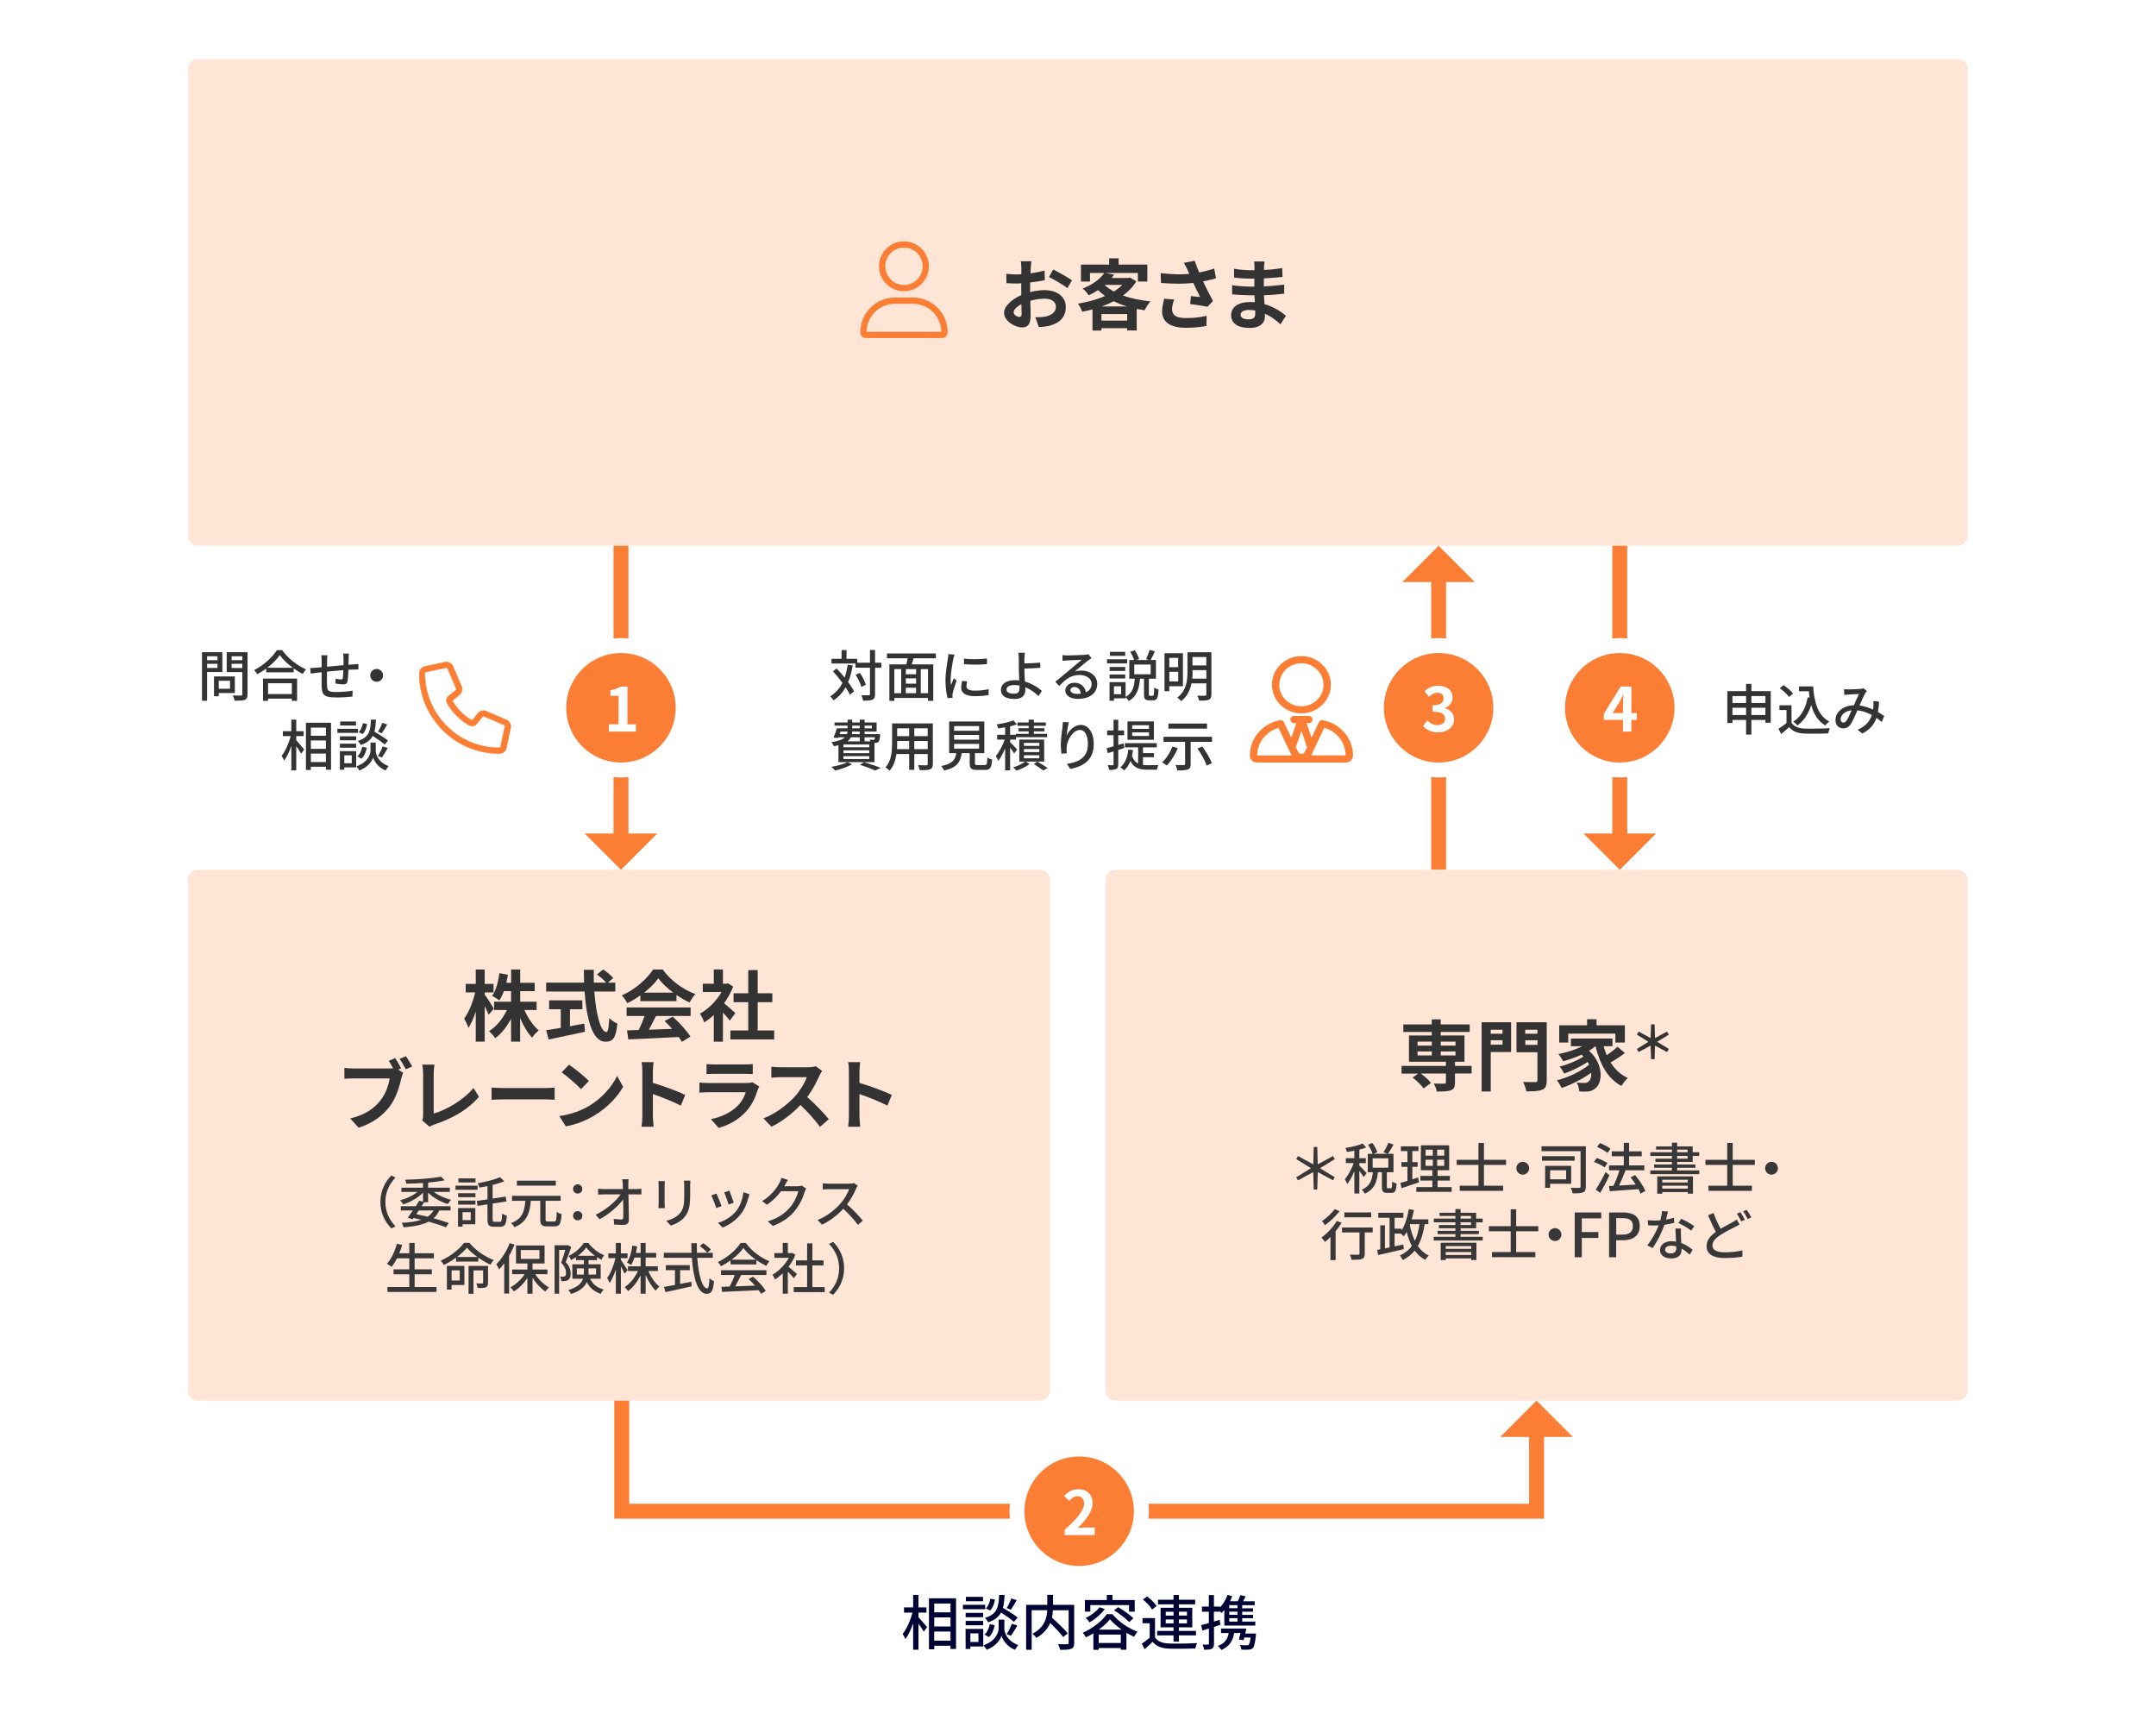 <svg width="390" height="310" viewBox="0 0 390 310" fill="none" xmlns="http://www.w3.org/2000/svg">
<rect x="0" y="0" width="390" height="310" fill="#808080" stroke="none"/>
<g clip-path="url(#clip0_4_12027)">
<path d="M390 0H0V310H390V0Z" fill="white"/>
<path d="M354.15 10.7H35.8C34.806 10.7 34 11.506 34 12.5V96.9C34 97.894 34.806 98.7 35.8 98.7H354.15C355.144 98.7 355.95 97.894 355.95 96.9V12.5C355.95 11.506 355.144 10.7 354.15 10.7Z" fill="#FEE5D6"/>
<path d="M188.15 157.3H35.8C34.806 157.3 34 158.106 34 159.1V251.5C34 252.494 34.806 253.3 35.8 253.3H188.15C189.144 253.3 189.95 252.494 189.95 251.5V159.1C189.95 158.106 189.144 157.3 188.15 157.3Z" fill="#FEE5D6"/>
<path d="M88.38 183.52C88.23 183.13 87.96 182.53 87.68 181.94V188.38H86.06V182.95C85.68 184.11 85.23 185.15 84.74 185.88C84.59 185.4 84.22 184.65 83.96 184.2C84.8 183.12 85.56 181.15 85.96 179.47H84.24V177.93H86.06V175.33H87.68V177.93H89.28V179.47H87.68V179.88C88.09 180.4 89.11 182.01 89.33 182.41L88.38 183.53V183.52ZM94.86 182.65C95.48 184.08 96.46 185.51 97.45 186.35C97.07 186.66 96.51 187.25 96.25 187.65C95.44 186.81 94.68 185.51 94.09 184.11V188.38H92.45V184.24C91.68 185.68 90.7 186.94 89.58 187.75C89.33 187.37 88.81 186.78 88.46 186.48C89.78 185.68 90.97 184.21 91.69 182.66H89.38V181.16H92.45V179.24H91.15C90.91 179.88 90.63 180.47 90.32 180.93C90.04 180.69 89.38 180.29 89.02 180.1C89.72 179.12 90.13 177.57 90.34 176L91.87 176.27C91.79 176.77 91.7 177.26 91.59 177.74H92.46V175.33H94.1V177.74H96.72V179.24H94.1V181.16H97.07V182.66H94.87L94.86 182.65Z" fill="#333333"/>
<path d="M107.51 179.32C107.8 183.41 108.66 186.64 109.68 186.64C109.97 186.64 110.14 185.9 110.21 184.12C110.59 184.51 111.2 184.93 111.67 185.1C111.42 187.75 110.86 188.39 109.53 188.39C107.14 188.39 106.09 184.25 105.75 179.32H98.79V177.7H105.66C105.63 176.94 105.62 176.16 105.62 175.39H107.41C107.4 176.16 107.4 176.94 107.42 177.7H109.63C109.25 177.22 108.55 176.65 107.99 176.23L109.1 175.32C109.73 175.75 110.56 176.41 110.93 176.87L109.98 177.7H111.3V179.32H107.51ZM103.09 185.6C103.94 185.45 104.84 185.28 105.69 185.11L105.82 186.59C103.52 187.09 101.06 187.61 99.25 187.99L98.79 186.31C99.5 186.2 100.43 186.06 101.44 185.89V182.52H99.33V180.91H105.34V182.52H103.1V185.6H103.09Z" fill="#333333"/>
<path d="M115.83 180.02C115.09 180.55 114.28 181.03 113.46 181.42C113.26 181.01 112.83 180.38 112.48 180.02C114.87 178.97 117.09 176.98 118.14 175.33H119.88C121.36 177.39 123.59 178.98 125.8 179.77C125.38 180.2 125.02 180.81 124.72 181.3C123.95 180.94 123.14 180.47 122.37 179.94V181.05H115.83V180.03V180.02ZM113.35 182.2H124.93V183.74H118.66C118.25 184.57 117.79 185.43 117.37 186.22C118.71 186.18 120.16 186.12 121.58 186.07C121.15 185.57 120.67 185.06 120.21 184.64L121.68 183.87C122.93 184.96 124.23 186.42 124.89 187.47L123.34 188.41C123.2 188.14 123 187.85 122.78 187.54C119.49 187.72 116.03 187.86 113.65 187.97L113.43 186.34L115.54 186.27C115.92 185.49 116.31 184.57 116.6 183.74H113.35V182.2ZM121.77 179.51C120.69 178.7 119.73 177.79 119.08 176.92C118.48 177.77 117.58 178.68 116.52 179.51H121.77Z" fill="#333333"/>
<path d="M132.02 184.58C131.73 184.19 131.25 183.63 130.77 183.11V188.39H129.12V183.56C128.56 184.08 127.97 184.54 127.38 184.9C127.24 184.45 126.85 183.64 126.6 183.32C128.13 182.49 129.6 181.02 130.52 179.4H127.13V177.9H129.12V175.32H130.77V177.9H131.4L131.69 177.83L132.63 178.43C132.21 179.49 131.65 180.5 130.98 181.43C131.65 181.98 132.73 182.94 133.02 183.22L132.01 184.58H132.02ZM140.04 186.36V187.98H132.12V186.36H135.35V181.24H132.69V179.63H135.35V175.44H137.06V179.63H139.71V181.24H137.06V186.36H140.04Z" fill="#333333"/>
<path d="M72.04 193.44L72.92 194.01C72.79 194.28 72.7 194.68 72.61 194.98C72.29 196.35 71.69 198.52 70.51 200.08C69.25 201.76 67.39 203.15 64.88 203.94L63.35 202.27C66.14 201.61 67.7 200.41 68.84 198.98C69.76 197.82 70.3 196.24 70.49 195.03H63.97C63.33 195.03 62.67 195.06 62.3 195.09V193.12C62.71 193.18 63.5 193.23 63.97 193.23H70.45C70.62 193.23 70.86 193.23 71.11 193.2C70.87 192.74 70.59 192.25 70.33 191.84L71.48 191.36C71.84 191.89 72.31 192.7 72.56 193.21L72.04 193.43V193.44ZM73.44 191.02C73.79 191.52 74.29 192.38 74.56 192.87L73.4 193.37C73.09 192.8 72.66 192 72.28 191.49L73.44 191.01V191.02Z" fill="#333333"/>
<path d="M76.36 202.61C76.53 202.26 76.54 202.02 76.54 201.7V194.11C76.54 193.58 76.47 192.92 76.39 192.53H78.59C78.51 193.06 78.45 193.57 78.45 194.11V201.38C80.73 200.74 83.85 198.94 85.65 196.76L86.64 198.34C84.72 200.64 81.81 202.3 78.52 203.38C78.32 203.45 78.02 203.55 77.68 203.76L76.36 202.61Z" fill="#333333"/>
<path d="M88.92 196.69C89.42 196.73 90.45 196.77 91.17 196.77H98.69C99.33 196.77 99.96 196.71 100.33 196.69V198.89C99.99 198.88 99.28 198.82 98.69 198.82H91.17C90.37 198.82 89.43 198.85 88.92 198.89V196.69Z" fill="#333333"/>
<path d="M106.53 200.02C108.91 198.61 110.74 196.46 111.63 194.57L112.72 196.54C111.66 198.43 109.79 200.36 107.54 201.72C106.13 202.57 104.32 203.36 102.35 203.69L101.17 201.84C103.35 201.53 105.17 200.82 106.53 200.01V200.02ZM106.53 195.49L105.1 196.96C104.37 196.18 102.62 194.65 101.6 193.94L102.92 192.54C103.9 193.2 105.72 194.65 106.53 195.49Z" fill="#333333"/>
<path d="M123.15 199.95C121.71 199.19 119.61 198.38 118.1 197.86V201.82C118.1 202.23 118.17 203.21 118.23 203.77H116.05C116.13 203.22 116.19 202.38 116.19 201.82V193.78C116.19 193.28 116.15 192.58 116.05 192.09H118.23C118.17 192.58 118.1 193.2 118.1 193.78V195.84C119.98 196.39 122.66 197.38 123.95 198.01L123.15 199.94V199.95Z" fill="#333333"/>
<path d="M137.34 196.49C137.24 196.67 137.13 196.92 137.07 197.08C136.65 198.44 136.05 199.8 135 200.96C133.59 202.53 131.79 203.48 130 203.98L128.6 202.4C130.71 201.97 132.39 201.04 133.46 199.95C134.22 199.18 134.65 198.31 134.9 197.53H128.14C127.8 197.53 127.1 197.54 126.52 197.6V195.78C127.11 195.84 127.71 195.86 128.14 195.86H135.07C135.52 195.86 135.9 195.8 136.09 195.72L137.34 196.49ZM127.81 192.43C128.2 192.49 128.79 192.5 129.27 192.5H134.66C135.09 192.5 135.78 192.49 136.17 192.43V194.24C135.79 194.21 135.13 194.2 134.63 194.2H129.27C128.82 194.2 128.22 194.21 127.81 194.24V192.43Z" fill="#333333"/>
<path d="M148.71 193.68C148.6 193.83 148.35 194.27 148.22 194.55C147.74 195.64 146.96 197.14 146.02 198.4C147.41 199.6 149.1 201.4 149.93 202.4L148.33 203.79C147.42 202.53 146.12 201.1 144.8 199.83C143.32 201.4 141.45 202.85 139.54 203.76L138.1 202.25C140.35 201.4 142.52 199.7 143.84 198.23C144.76 197.18 145.62 195.79 145.93 194.8H141.18C140.59 194.8 139.82 194.88 139.53 194.9V192.91C139.91 192.97 140.76 193.01 141.18 193.01H146.11C146.73 193.01 147.29 192.93 147.57 192.83L148.72 193.68H148.71Z" fill="#333333"/>
<path d="M160.52 199.95C159.08 199.19 156.98 198.38 155.47 197.86V201.82C155.47 202.23 155.54 203.21 155.6 203.77H153.42C153.5 203.22 153.56 202.38 153.56 201.82V193.78C153.56 193.28 153.52 192.58 153.42 192.09H155.6C155.54 192.58 155.47 193.2 155.47 193.78V195.84C157.35 196.39 160.03 197.38 161.32 198.01L160.52 199.94V199.95Z" fill="#333333"/>
<path d="M68.81 217.37C68.81 215.34 69.65 213.74 70.79 212.59L71.55 212.95C70.46 214.09 69.71 215.53 69.71 217.37C69.71 219.21 70.46 220.65 71.55 221.79L70.79 222.15C69.65 221 68.81 219.4 68.81 217.37Z" fill="#383838"/>
<path d="M76.73 217.42C76.59 217.65 76.43 217.89 76.27 218.14H81.51V218.91H79.46C79.21 219.47 78.86 219.94 78.43 220.32C79.5 220.61 80.47 220.91 81.2 221.19L80.64 221.96C79.83 221.62 78.75 221.27 77.54 220.93C76.44 221.51 74.95 221.8 73.01 221.96C72.94 221.7 72.8 221.36 72.64 221.15C74.11 221.07 75.29 220.91 76.22 220.59C75.76 220.48 75.29 220.37 74.81 220.27L74.64 220.5L73.76 220.21C74.03 219.85 74.36 219.39 74.69 218.91H72.5V218.14H75.21C75.44 217.79 75.66 217.45 75.84 217.14L76.52 217.33V215.69C75.6 216.63 74.23 217.41 72.93 217.81C72.81 217.58 72.55 217.25 72.36 217.08C73.5 216.79 74.69 216.23 75.52 215.55H72.61V214.79H76.52V213.94C75.5 214.01 74.46 214.05 73.5 214.06C73.48 213.87 73.38 213.53 73.31 213.35C75.57 213.3 78.28 213.11 79.75 212.79L80.44 213.45C79.6 213.63 78.55 213.77 77.44 213.87V214.79H81.37V215.55H78.46C79.3 216.19 80.49 216.72 81.61 216.98C81.41 217.17 81.15 217.51 81.01 217.75C79.72 217.36 78.36 216.61 77.44 215.69V217.42H76.73ZM75.76 218.91C75.61 219.14 75.46 219.36 75.3 219.58C75.99 219.72 76.69 219.88 77.36 220.04C77.8 219.74 78.15 219.37 78.42 218.91H75.76Z" fill="#383838"/>
<path d="M86.39 215.17H82.4V214.43H86.39V215.17ZM85.98 221.41H83.67V221.83H82.85V218.47H85.98V221.41ZM82.87 215.79H86.01V216.51H82.87V215.79ZM82.87 217.12H86.01V217.85H82.87V217.12ZM86.02 213.84H82.93V213.11H86.02V213.84ZM83.67 219.22V220.66H85.15V219.22H83.67ZM90.45 220.96C90.74 220.96 90.79 220.67 90.83 219.46C91.05 219.63 91.43 219.8 91.68 219.86C91.59 221.34 91.36 221.85 90.53 221.85H89.32C88.42 221.85 88.18 221.54 88.18 220.45V217.81L86.38 218.09L86.24 217.19L88.18 216.9V214.5C87.68 214.6 87.18 214.69 86.71 214.77C86.67 214.54 86.52 214.2 86.4 213.99C87.86 213.73 89.49 213.33 90.44 212.89L91.21 213.63C90.61 213.88 89.88 214.1 89.11 214.29V216.76L91.47 216.4L91.63 217.27L89.11 217.66V220.45C89.11 220.89 89.17 220.96 89.47 220.96H90.45Z" fill="#383838"/>
<path d="M100.24 220.91C100.61 220.91 100.67 220.65 100.71 219.17C100.93 219.34 101.33 219.5 101.58 219.57C101.48 221.3 101.24 221.79 100.31 221.79H98.98C97.99 221.79 97.73 221.48 97.73 220.5V217.16H96.02C95.84 219.27 95.39 221 93.04 221.94C92.94 221.7 92.67 221.37 92.46 221.19C94.55 220.41 94.89 218.92 95.03 217.16H92.62V216.26H101.41V217.16H98.69V220.49C98.69 220.85 98.75 220.91 99.11 220.91H100.24ZM100.54 214.42H93.5V213.52H100.54V214.42Z" fill="#383838"/>
<path d="M103.66 215.02C103.66 214.53 104.04 214.18 104.5 214.18C104.96 214.18 105.34 214.53 105.34 215.02C105.34 215.51 104.96 215.85 104.5 215.85C104.04 215.85 103.66 215.51 103.66 215.02ZM103.66 219.87C103.66 219.37 104.04 219.03 104.5 219.03C104.96 219.03 105.34 219.37 105.34 219.87C105.34 220.37 104.96 220.69 104.5 220.69C104.04 220.69 103.66 220.35 103.66 219.87Z" fill="#383838"/>
<path d="M115.09 215.04C115.38 215.04 115.81 215 116.02 214.97V216.02C115.75 216.01 115.39 216 115.14 216H113.68C113.71 217.48 113.75 219.33 113.76 220.62C113.76 221.2 113.42 221.52 112.75 221.52C112.2 221.52 111.62 221.49 111.09 221.46L111.01 220.43C111.47 220.5 112.03 220.54 112.38 220.54C112.65 220.54 112.75 220.41 112.75 220.14C112.75 219.39 112.75 218.13 112.72 216.92C111.86 218.09 110.17 219.6 108.47 220.5L107.75 219.68C109.74 218.72 111.46 217.18 112.26 216H109.21C108.86 216 108.52 216.01 108.19 216.03V214.97C108.47 215.01 108.87 215.04 109.19 215.04H112.68C112.68 214.71 112.66 214.42 112.65 214.18C112.64 213.91 112.62 213.58 112.56 213.26H113.71C113.67 213.55 113.65 213.88 113.66 214.18V215.04H115.09Z" fill="#383838"/>
<path d="M120.26 213.59C120.24 213.8 120.22 214.05 120.22 214.33V217.68C120.22 217.94 120.24 218.29 120.26 218.49H119.09C119.09 218.32 119.14 217.97 119.14 217.68V214.33C119.14 214.15 119.12 213.8 119.1 213.59H120.26ZM124.88 213.51C124.86 213.77 124.84 214.07 124.84 214.43V216.21C124.84 218.5 124.48 219.35 123.74 220.19C123.09 220.95 122.08 221.4 121.35 221.65L120.52 220.78C121.47 220.54 122.33 220.16 122.94 219.47C123.64 218.68 123.77 217.9 123.77 216.15V214.43C123.77 214.07 123.74 213.77 123.71 213.51H124.88Z" fill="#383838"/>
<path d="M130.52 218.12L129.57 218.47C129.4 217.94 128.88 216.58 128.66 216.19L129.6 215.85C129.83 216.31 130.33 217.58 130.52 218.12ZM135.58 215.97C135.49 216.22 135.43 216.4 135.39 216.57C135.12 217.63 134.69 218.69 133.99 219.58C133.07 220.76 131.83 221.56 130.7 222L129.87 221.15C131 220.83 132.32 220.07 133.15 219.04C133.84 218.18 134.34 216.88 134.48 215.62L135.58 215.97ZM132.73 217.5L131.79 217.84C131.67 217.37 131.22 216.12 130.99 215.64L131.93 215.33C132.11 215.75 132.6 217.06 132.73 217.5Z" fill="#383838"/>
<path d="M145.84 214.93C145.74 215.09 145.63 215.34 145.56 215.54C145.29 216.5 144.7 217.84 143.8 218.94C142.88 220.07 141.67 220.99 139.8 221.71L138.87 220.88C140.8 220.3 141.99 219.41 142.88 218.38C143.62 217.53 144.22 216.27 144.4 215.43H141.28C140.64 216.29 139.79 217.17 138.74 217.87L137.86 217.22C139.6 216.18 140.53 214.79 141 213.91C141.12 213.71 141.29 213.3 141.37 213.01L142.53 213.39C142.33 213.69 142.12 214.08 142.01 214.28C141.97 214.36 141.92 214.45 141.87 214.53H144.27C144.55 214.53 144.83 214.5 145.02 214.43L145.84 214.93Z" fill="#383838"/>
<path d="M155.15 214.44C155.08 214.54 154.93 214.79 154.86 214.96C154.51 215.78 153.92 216.91 153.22 217.81C154.25 218.69 155.46 219.98 156.08 220.74L155.19 221.52C154.54 220.62 153.54 219.52 152.55 218.6C151.48 219.74 150.14 220.81 148.7 221.47L147.89 220.63C149.51 220.01 151.01 218.81 152 217.7C152.68 216.94 153.35 215.84 153.59 215.06H149.92C149.53 215.06 148.99 215.11 148.83 215.12V213.99C149.03 214.02 149.61 214.06 149.92 214.06H153.63C154 214.06 154.33 214.02 154.5 213.96L155.15 214.44Z" fill="#383838"/>
<path d="M78.96 232.75V233.65H70.081V232.75H74.04V230.45H71.191V229.56H74.04V227.56H71.82C71.51 228.16 71.18 228.69 70.831 229.11C70.641 228.95 70.231 228.68 69.981 228.55C70.79 227.7 71.421 226.33 71.79 224.93L72.751 225.15C72.6 225.66 72.421 226.17 72.231 226.65H74.04V224.79H75.001V226.65H78.481V227.56H75.001V229.56H78.111V230.45H75.001V232.75H78.96Z" fill="#383838"/>
<path d="M84.9 224.76C86.01 226.1 87.72 227.28 89.32 227.89C89.09 228.11 88.86 228.45 88.7 228.72C88 228.39 87.24 227.95 86.53 227.45V228.16H82.5V227.44C81.82 227.94 81.06 228.4 80.29 228.77C80.18 228.54 79.92 228.2 79.72 227.99C81.45 227.23 83.13 225.9 83.93 224.76H84.9ZM84 232.39H81.69V233.22H80.84V228.93H84V232.39ZM81.69 229.74V231.58H83.16V229.74H81.69ZM86.34 227.32C85.6 226.78 84.93 226.2 84.46 225.64C84.03 226.18 83.4 226.77 82.67 227.32H86.34ZM88.28 231.97C88.28 232.4 88.2 232.65 87.89 232.8C87.59 232.93 87.12 232.94 86.41 232.94C86.38 232.69 86.26 232.34 86.16 232.1C86.63 232.12 87.08 232.12 87.21 232.11C87.35 232.1 87.39 232.07 87.39 231.95V229.75H85.65V233.98H84.76V228.93H88.28V231.97Z" fill="#383838"/>
<path d="M93.07 225.09C92.79 225.78 92.46 226.46 92.09 227.12V233.94H91.21V228.47C90.91 228.88 90.59 229.26 90.28 229.58C90.19 229.36 89.93 228.86 89.76 228.64C90.73 227.72 91.65 226.28 92.2 224.81L93.07 225.09ZM96.83 230.43C97.44 231.4 98.39 232.32 99.3 232.83C99.1 233.01 98.79 233.34 98.65 233.57C97.81 233.01 96.96 232.08 96.33 231.08V233.97H95.4V231.13C94.73 232.13 93.85 233.02 92.96 233.55C92.81 233.32 92.53 232.99 92.32 232.81C93.28 232.32 94.26 231.41 94.91 230.43H92.64V229.59H95.4V228.5H93.34V225.24H98.51V228.5H96.33V229.59H99.03V230.43H96.83ZM94.21 227.67H97.58V226.06H94.21V227.67Z" fill="#383838"/>
<path d="M103.33 225.53C103.05 226.37 102.67 227.44 102.33 228.26C103.05 229.02 103.23 229.69 103.23 230.29C103.23 230.89 103.1 231.27 102.79 231.47C102.64 231.59 102.45 231.65 102.24 231.67C102.04 231.7 101.78 231.7 101.53 231.69C101.53 231.45 101.45 231.1 101.31 230.87C101.53 230.89 101.73 230.89 101.87 230.89C101.99 230.88 102.11 230.86 102.2 230.8C102.33 230.7 102.39 230.46 102.39 230.17C102.39 229.68 102.2 229.07 101.51 228.36C101.78 227.66 102.06 226.74 102.26 226.04H101.14V233.96H100.32V225.2H102.58L102.72 225.17L103.33 225.53ZM106.75 231.25C107.33 232.42 108.12 232.88 109.21 233.22C109 233.41 108.77 233.73 108.67 234C107.57 233.58 106.75 233.03 106.14 231.86C105.76 232.72 104.94 233.49 103.31 234.01C103.23 233.82 102.97 233.46 102.8 233.31C104.53 232.77 105.21 232.05 105.47 231.25H103.53V228.64H105.62V227.9H104.19V227.37C103.9 227.56 103.6 227.74 103.3 227.89C103.22 227.67 103.02 227.33 102.86 227.13C103.98 226.62 105.06 225.65 105.59 224.79H106.43C107.14 225.74 108.23 226.59 109.27 227C109.1 227.22 108.91 227.56 108.79 227.82C108.53 227.69 108.26 227.53 107.99 227.36V227.9H106.46V228.64H108.66V231.25H106.75ZM105.61 230.51C105.62 230.38 105.62 230.26 105.62 230.13V229.38H104.35V230.51H105.61ZM107.63 227.11C107.01 226.65 106.43 226.11 106.04 225.59C105.7 226.09 105.16 226.64 104.55 227.11H107.63ZM106.46 229.38V230.15C106.46 230.27 106.46 230.39 106.46 230.51H107.82V229.38H106.47H106.46Z" fill="#383838"/>
<path d="M112.97 230.35C112.84 230.03 112.56 229.49 112.31 228.99V233.96H111.4V229.55C111.09 230.53 110.69 231.44 110.28 232.04C110.19 231.77 109.98 231.36 109.82 231.11C110.45 230.32 111.04 228.82 111.33 227.53H110.04V226.67H111.4V224.79H112.31V226.67H113.52V227.53H112.31V227.84C112.58 228.21 113.34 229.41 113.52 229.7L112.97 230.35ZM117.28 229.86C117.75 230.97 118.51 232.06 119.28 232.68C119.06 232.85 118.76 233.17 118.6 233.41C117.93 232.76 117.27 231.68 116.79 230.57V233.96H115.88V230.64C115.29 231.81 114.49 232.86 113.61 233.49C113.47 233.26 113.19 232.94 112.99 232.77C113.94 232.17 114.85 231.05 115.4 229.86H113.59V229.01H115.88V227.43H114.77C114.6 227.95 114.39 228.41 114.15 228.78C113.99 228.65 113.61 228.41 113.41 228.31C113.92 227.57 114.23 226.42 114.39 225.26L115.25 225.4C115.19 225.81 115.11 226.2 115.02 226.58H115.88V224.79H116.79V226.58H118.7V227.43H116.79V229.01H119V229.86H117.28Z" fill="#383838"/>
<path d="M126.13 227.47C126.35 230.62 127.05 233 127.92 233C128.16 233 128.28 232.46 128.34 231.16C128.55 231.38 128.9 231.6 129.16 231.69C129 233.49 128.67 233.98 127.84 233.98C126.19 233.98 125.4 231.07 125.15 227.47H120.08V226.56H125.09C125.07 225.99 125.05 225.41 125.05 224.83H126.05C126.05 225.41 126.05 226 126.07 226.56H128.94V227.47H126.13ZM123.03 232.19C123.69 232.07 124.37 231.93 125.04 231.79L125.11 232.63C123.45 233.01 121.66 233.4 120.38 233.68L120.11 232.74C120.65 232.65 121.34 232.52 122.1 232.38V229.7H120.44V228.8H124.78V229.7H123.03V232.19ZM127.2 224.83C127.69 225.15 128.3 225.64 128.59 225.98L127.94 226.56C127.66 226.21 127.08 225.69 126.59 225.34L127.2 224.83Z" fill="#383838"/>
<path d="M132.15 227.95C131.6 228.34 131.01 228.7 130.41 228.99C130.31 228.78 130.06 228.43 129.86 228.23C131.57 227.45 133.2 226.01 133.95 224.79H134.91C135.97 226.26 137.63 227.48 139.19 228.09C138.97 228.32 138.76 228.65 138.6 228.93C138.02 228.65 137.41 228.3 136.83 227.89V228.67H132.15V227.95ZM130.43 229.71H138.64V230.58H134.06C133.73 231.25 133.36 232 133 232.64C134.11 232.6 135.35 232.55 136.57 232.5C136.2 232.08 135.8 231.66 135.41 231.31L136.21 230.88C137.12 231.65 138.07 232.71 138.53 233.45L137.68 233.98C137.57 233.79 137.42 233.57 137.24 233.33C134.86 233.45 132.32 233.56 130.62 233.63L130.5 232.72L131.98 232.67C132.31 232.05 132.67 231.25 132.91 230.58H130.43V229.71ZM136.72 227.81C135.82 227.17 135 226.42 134.47 225.69C133.99 226.39 133.23 227.14 132.34 227.81H136.72Z" fill="#383838"/>
<path d="M143.6 231.16C143.37 230.87 142.92 230.39 142.51 229.98V233.96H141.59V230.27C141.14 230.71 140.66 231.09 140.19 231.39C140.1 231.15 139.87 230.71 139.73 230.53C140.87 229.88 142.02 228.72 142.7 227.47H140.08V226.62H141.59V224.78H142.51V226.62H143.2L143.36 226.59L143.88 226.94C143.58 227.7 143.14 228.43 142.64 229.09C143.11 229.47 143.94 230.19 144.17 230.4L143.6 231.16ZM149.18 232.76V233.68H143.58V232.76H146V228.84H143.98V227.94H146V224.86H146.95V227.94H148.97V228.84H146.95V232.76H149.18Z" fill="#383838"/>
<path d="M152.69 229.37C152.69 231.4 151.85 233 150.71 234.15L149.95 233.79C151.04 232.65 151.79 231.21 151.79 229.37C151.79 227.53 151.04 226.09 149.95 224.95L150.71 224.59C151.85 225.74 152.69 227.34 152.69 229.37Z" fill="#383838"/>
<path d="M112.33 98.7V151.62" stroke="#FC7E34" stroke-width="2.7" stroke-miterlimit="10"/>
<path d="M118.89 150.74H105.77L112.33 157.3L118.89 150.74Z" fill="#FC7E34"/>
<path d="M112.33 139.25C106.13 139.25 101.08 134.2 101.08 128C101.08 121.8 106.13 116.75 112.33 116.75C118.53 116.75 123.58 121.8 123.58 128C123.58 134.2 118.53 139.25 112.33 139.25Z" fill="#FC7E34"/>
<path d="M112.33 118.1C117.8 118.1 122.23 122.53 122.23 128C122.23 133.47 117.8 137.9 112.33 137.9C106.86 137.9 102.43 133.47 102.43 128C102.43 122.53 106.86 118.1 112.33 118.1ZM112.33 115.4C105.38 115.4 99.731 121.05 99.731 128C99.731 134.95 105.38 140.6 112.33 140.6C119.28 140.6 124.93 134.95 124.93 128C124.93 121.05 119.28 115.4 112.33 115.4Z" fill="white"/>
<path d="M37.46 121.53V126.73H36.54V117.95H40.22V121.53H37.46ZM37.46 118.69V119.39H39.34V118.69H37.46ZM39.34 120.8V120.05H37.46V120.8H39.34ZM39.57 125.33V125.91H38.71V122.33H42.48V125.33H39.57ZM39.57 123.11V124.56H41.61V123.11H39.57ZM44.78 125.55C44.78 126.11 44.65 126.4 44.29 126.56C43.92 126.71 43.33 126.72 42.43 126.72C42.4 126.46 42.25 126.03 42.11 125.77C42.74 125.8 43.39 125.79 43.59 125.79C43.78 125.78 43.83 125.72 43.83 125.54V121.54H41.01V117.95H44.78V125.55ZM41.9 118.68V119.39H43.83V118.68H41.9ZM43.83 120.81V120.05H41.9V120.81H43.83Z" fill="#333333"/>
<path d="M51.03 117.57C52.1 119.06 53.79 120.38 55.36 121.06C55.13 121.29 54.91 121.61 54.75 121.89C54.22 121.61 53.66 121.27 53.13 120.88V121.59H48.15V120.91C47.64 121.29 47.09 121.63 46.54 121.93C46.43 121.71 46.16 121.38 45.97 121.19C47.68 120.32 49.32 118.82 50.08 117.57H51.03ZM47.58 122.72H53.74V126.74H52.79V126.35H48.49V126.74H47.58V122.72ZM52.96 120.76C52.02 120.06 51.16 119.25 50.6 118.48C50.09 119.22 49.29 120.04 48.35 120.76H52.96ZM48.49 123.56V125.52H52.79V123.56H48.49Z" fill="#333333"/>
<path d="M63.12 118.2C63.09 118.36 63.07 118.74 63.07 118.98C63.07 119.4 63.05 119.83 63.04 120.22C63.38 120.19 63.7 120.17 63.98 120.15C64.25 120.14 64.58 120.12 64.83 120.09V121.07C64.67 121.07 64.23 121.08 63.98 121.08C63.72 121.09 63.39 121.1 63.02 121.13C63 121.87 62.96 122.73 62.87 123.17C62.78 123.64 62.55 123.77 62.07 123.77C61.72 123.77 60.99 123.67 60.69 123.62L60.71 122.75C61.03 122.81 61.45 122.87 61.66 122.87C61.88 122.87 61.98 122.84 62.01 122.63C62.06 122.32 62.09 121.76 62.1 121.2C61.15 121.27 60.07 121.38 59.15 121.47C59.14 122.44 59.13 123.42 59.15 123.82C59.18 124.84 59.22 125.15 60.83 125.15C61.86 125.15 63.1 125.03 63.78 124.91L63.75 125.98C63.08 126.05 61.87 126.14 60.89 126.14C58.48 126.14 58.22 125.6 58.18 123.97C58.18 123.55 58.18 122.54 58.18 121.57C57.81 121.61 57.51 121.64 57.29 121.67C56.98 121.71 56.47 121.78 56.21 121.82L56.1 120.81C56.4 120.81 56.81 120.79 57.22 120.75C57.44 120.73 57.77 120.7 58.18 120.66V119.45C58.18 119.11 58.16 118.82 58.12 118.5H59.22C59.19 118.77 59.17 119.05 59.17 119.4C59.17 119.68 59.17 120.1 59.17 120.57C60.08 120.48 61.15 120.38 62.14 120.29V119.01C62.14 118.78 62.1 118.38 62.07 118.2H63.14H63.12Z" fill="#333333"/>
<path d="M68.13 120.98C68.77 120.98 69.29 121.5 69.29 122.14C69.29 122.78 68.77 123.3 68.13 123.3C67.49 123.3 66.97 122.78 66.97 122.14C66.97 121.5 67.49 120.98 68.13 120.98Z" fill="#333333"/>
<path d="M53.59 133.88C53.94 134.24 54.83 135.29 55.03 135.55L54.47 136.3C54.3 135.97 53.93 135.42 53.59 134.94V139.32H52.7V134.91C52.34 135.94 51.88 136.92 51.4 137.54C51.3 137.28 51.08 136.9 50.94 136.69C51.61 135.87 52.26 134.4 52.58 133.12H51.17V132.24H52.7V130.15H53.59V132.24H54.93V133.12H53.59V133.88ZM59.88 130.71V139.2H58.95V138.66H56.23V139.25H55.34V130.71H59.88ZM56.23 131.59V133.06H58.95V131.59H56.23ZM56.23 135.43H58.95V133.91H56.23V135.43ZM58.95 137.81V136.28H56.23V137.81H58.95Z" fill="#333333"/>
<path d="M64.76 132.54H61.03V131.8H64.76V132.54ZM64.43 138.78H62.28V139.2H61.48V135.84H64.43V138.78ZM64.42 133.88H61.49V133.16H64.42V133.88ZM61.49 134.49H64.42V135.22H61.49V134.49ZM64.4 131.21H61.53V130.48H64.4V131.21ZM62.28 136.59V138.03H63.63V136.59H62.28ZM67.97 135.76C67.97 136.35 68.34 137.81 70.29 138.55C70.13 138.76 69.87 139.12 69.75 139.34C68.34 138.79 67.66 137.58 67.5 136.98C67.33 137.59 66.58 138.75 65 139.34C64.89 139.13 64.65 138.77 64.47 138.59C66.61 137.83 67.02 136.36 67.02 135.76V134.3H67.97V135.76ZM64.63 136.79C65.09 136.43 65.39 135.74 65.53 135.05L66.35 135.22C66.22 135.97 65.89 136.75 65.38 137.21L64.63 136.79ZM69.58 134.65C69.11 134.22 68.23 133.6 67.42 133.09C67.03 133.82 66.38 134.35 65.26 134.73C65.16 134.51 64.92 134.17 64.73 133.99C66.78 133.36 67.01 132.2 67.1 130.15H68.01C67.97 130.98 67.9 131.7 67.73 132.31C68.59 132.81 69.64 133.48 70.19 133.94L69.58 134.65ZM66.4 130.93C66.31 131.6 66.04 132.33 65.59 132.75L64.88 132.41C65.27 132.06 65.53 131.4 65.64 130.78L66.4 130.93ZM68.36 136.72C68.67 136.26 69.04 135.5 69.24 134.98L70.15 135.28C69.8 135.88 69.4 136.56 69.08 136.99L68.36 136.72ZM70.04 131.02C69.72 131.59 69.35 132.21 69.06 132.61L68.37 132.34C68.65 131.9 68.98 131.21 69.15 130.73L70.04 131.02Z" fill="#333333"/>
<path d="M260.23 157.3V104.38" stroke="#FC7E34" stroke-width="2.7" stroke-miterlimit="10"/>
<path d="M253.67 105.26H266.79L260.23 98.7L253.67 105.26Z" fill="#FC7E34"/>
<path d="M260.23 139.25C254.03 139.25 248.98 134.2 248.98 128C248.98 121.8 254.03 116.75 260.23 116.75C266.43 116.75 271.48 121.8 271.48 128C271.48 134.2 266.43 139.25 260.23 139.25Z" fill="#FC7E34"/>
<path d="M260.23 118.1C265.7 118.1 270.13 122.53 270.13 128C270.13 133.47 265.7 137.9 260.23 137.9C254.76 137.9 250.33 133.47 250.33 128C250.33 122.53 254.76 118.1 260.23 118.1ZM260.23 115.4C253.28 115.4 247.63 121.05 247.63 128C247.63 134.95 253.28 140.6 260.23 140.6C267.18 140.6 272.83 134.95 272.83 128C272.83 121.05 267.18 115.4 260.23 115.4Z" fill="white"/>
<path d="M257.42 131.32L258.18 130.3C258.66 130.77 259.26 131.14 260 131.14C260.82 131.14 261.39 130.73 261.39 130.01C261.39 129.21 260.92 128.71 259.14 128.71V127.54C260.64 127.54 261.12 127.03 261.12 126.3C261.12 125.66 260.72 125.29 260.03 125.28C259.45 125.29 258.97 125.56 258.49 126L257.67 125.01C258.37 124.39 259.15 124.01 260.11 124.01C261.68 124.01 262.75 124.78 262.75 126.17C262.75 127.05 262.25 127.68 261.39 128.02V128.08C262.31 128.33 263.02 129.02 263.02 130.08C263.02 131.58 261.71 132.44 260.16 132.44C258.87 132.44 258 131.96 257.43 131.31L257.42 131.32Z" fill="white"/>
<path d="M154.25 120.34C154.06 121.47 153.79 122.47 153.42 123.35C153.87 123.96 154.25 124.54 154.49 125.02L153.74 125.65C153.56 125.26 153.29 124.79 152.96 124.3C152.42 125.26 151.71 126.04 150.8 126.65C150.68 126.47 150.36 126.1 150.17 125.93C151.15 125.34 151.87 124.52 152.39 123.49C151.85 122.76 151.25 122.03 150.68 121.41L151.33 120.88C151.81 121.38 152.31 121.96 152.79 122.54C153.03 121.84 153.21 121.07 153.34 120.22L154.25 120.34ZM159.42 120.75H158.29V125.52C158.29 126.09 158.16 126.36 157.84 126.53C157.5 126.68 156.96 126.72 156.12 126.72C156.08 126.45 155.95 126.01 155.82 125.73C156.42 125.75 156.96 125.75 157.13 125.74C157.3 125.74 157.37 125.69 157.37 125.52V120.75H154.75V120H150.41V119.14H152.23V117.56H153.13V119.14H155.06V119.85H157.37V117.55H158.29V119.85H159.42V120.75ZM155.82 124.23C155.67 123.65 155.23 122.72 154.77 122.04L155.53 121.68C156 122.34 156.47 123.23 156.62 123.83L155.82 124.23Z" fill="#333333"/>
<path d="M165.26 119.05C165.14 119.42 165.02 119.81 164.92 120.15H168.82V126.74H167.87V126.22H161.78V126.74H160.88V120.15H163.96C164.04 119.81 164.12 119.41 164.18 119.05H160.45V118.17H169.29V119.05H165.26ZM161.77 125.36H163.02V121H161.77V125.36ZM165.72 121H163.86V121.94H165.72V121ZM165.72 122.68H163.86V123.63H165.72V122.68ZM163.85 125.36H165.71V124.37H163.85V125.36ZM167.87 121H166.56V125.36H167.87V121Z" fill="#333333"/>
<path d="M172.66 118.38C172.59 118.57 172.49 118.96 172.45 119.14C172.28 119.95 171.96 121.81 171.96 122.87C171.96 123.22 171.98 123.55 172.03 123.91C172.18 123.51 172.38 123.03 172.53 122.67L173.05 123.07C172.78 123.82 172.43 124.88 172.34 125.38C172.31 125.51 172.28 125.72 172.29 125.83C172.29 125.93 172.3 126.08 172.31 126.2L171.41 126.26C171.21 125.57 171.03 124.4 171.03 123.06C171.03 121.58 171.35 119.9 171.46 119.11C171.5 118.86 171.54 118.55 171.55 118.29L172.66 118.38ZM174.94 123.22C174.86 123.56 174.82 123.83 174.82 124.1C174.82 124.55 175.15 124.9 176.35 124.9C177.24 124.9 177.99 124.82 178.82 124.64L178.84 125.7C178.22 125.82 177.4 125.9 176.33 125.9C174.65 125.9 173.87 125.32 173.87 124.36C173.87 123.97 173.95 123.57 174.04 123.14L174.94 123.22ZM178.53 119.09V120.11C177.4 120.22 175.53 120.23 174.38 120.11V119.1C175.51 119.27 177.5 119.23 178.53 119.09Z" fill="#333333"/>
<path d="M187.86 125.89C187.25 125.28 186.42 124.67 185.46 124.28C185.47 124.49 185.47 124.67 185.47 124.81C185.47 125.65 184.99 126.41 183.52 126.41C182.14 126.41 181.06 125.96 181.06 124.74C181.06 123.78 181.89 123.01 183.64 123.01C183.89 123.01 184.13 123.03 184.37 123.05C184.34 122.27 184.3 121.39 184.3 120.83C184.3 120.24 184.29 119.53 184.29 119.11C184.29 118.69 184.25 118.26 184.2 118.05H185.39C185.35 118.29 185.32 118.77 185.3 119.11C185.29 119.36 185.3 119.66 185.3 119.98C186.09 119.97 187.3 119.92 188.16 119.82L188.2 120.76C187.33 120.84 186.1 120.89 185.3 120.91C185.3 121.54 185.36 122.45 185.4 123.26C186.68 123.62 187.76 124.31 188.46 124.95L187.86 125.89ZM184.41 123.98C184.12 123.92 183.82 123.89 183.51 123.89C182.6 123.89 182.07 124.2 182.07 124.69C182.07 125.21 182.6 125.46 183.43 125.46C184.12 125.46 184.42 125.15 184.42 124.48C184.42 124.35 184.42 124.18 184.42 123.98H184.41Z" fill="#333333"/>
<path d="M197.44 119.04C197.24 119.17 197.01 119.32 196.83 119.45C196.32 119.81 195.12 120.86 194.42 121.44C194.82 121.31 195.2 121.27 195.59 121.27C197.25 121.27 198.48 122.29 198.48 123.67C198.48 125.26 197.21 126.39 194.99 126.39C193.62 126.39 192.7 125.77 192.7 124.88C192.7 124.15 193.37 123.47 194.34 123.47C195.57 123.47 196.28 124.26 196.42 125.21C197.09 124.91 197.46 124.38 197.46 123.66C197.46 122.73 196.52 122.07 195.31 122.07C193.73 122.07 192.79 122.81 191.62 124.05L190.89 123.31C191.66 122.68 192.9 121.64 193.48 121.16C194.03 120.7 195.17 119.75 195.67 119.32C195.15 119.34 193.46 119.41 192.94 119.44C192.69 119.46 192.43 119.48 192.21 119.51L192.18 118.48C192.43 118.51 192.73 118.53 192.97 118.53C193.49 118.53 195.73 118.47 196.27 118.42C196.61 118.38 196.79 118.36 196.9 118.32L197.44 119.04ZM195.51 125.45C195.43 124.72 195 124.24 194.34 124.24C193.93 124.24 193.63 124.48 193.63 124.79C193.63 125.22 194.14 125.49 194.81 125.49C195.06 125.49 195.29 125.48 195.51 125.45Z" fill="#333333"/>
<path d="M203.89 119.97H200.25V119.23H203.89V119.97ZM208.52 125.83C208.72 125.83 208.76 125.63 208.78 124.34C208.97 124.5 209.34 124.64 209.57 124.7C209.5 126.25 209.28 126.65 208.62 126.65H207.87C207.11 126.65 206.94 126.37 206.94 125.52V122.74H206.21C206.06 124.46 205.71 125.91 204.16 126.78C204.06 126.57 203.81 126.25 203.61 126.09V126.29H201.5V126.72H200.7V123.36H203.61V126.02C204.92 125.32 205.17 124.12 205.27 122.74H204.28V119.36H205.15C205.02 118.92 204.73 118.31 204.46 117.86L205.28 117.59C205.6 118.08 205.92 118.74 206.05 119.18L205.54 119.36H207.87L207.31 119.19C207.54 118.75 207.82 118.03 207.96 117.53L208.92 117.79C208.66 118.35 208.38 118.95 208.14 119.36H209.1V122.74H207.82V125.51C207.82 125.79 207.84 125.83 208.02 125.83H208.52ZM203.54 121.34H200.72V120.62H203.54V121.34ZM200.72 121.98H203.54V122.7H200.72V121.98ZM203.54 118.61H200.78V117.88H203.54V118.61ZM202.8 124.11H201.5V125.55H202.8V124.11ZM205.18 121.94H208.15V120.18H205.18V121.94Z" fill="#333333"/>
<path d="M211.51 124.1V125H210.65V118.13H213.98V124.1H211.51ZM211.51 118.98V120.66H213.12V118.98H211.51ZM213.13 123.24V121.49H211.52V123.24H213.13ZM219.13 125.59C219.13 126.11 219 126.39 218.66 126.54C218.31 126.69 217.76 126.71 216.92 126.71C216.87 126.46 216.72 126.05 216.58 125.81C217.18 125.83 217.79 125.82 217.97 125.82C218.14 125.81 218.21 125.75 218.21 125.58V123.58H215.53C215.3 124.76 214.78 125.95 213.65 126.8C213.52 126.61 213.16 126.29 212.96 126.16C214.63 124.91 214.8 123.04 214.8 121.51V117.96H219.13V125.59ZM218.22 122.73V121.19H215.72V121.52C215.72 121.9 215.72 122.31 215.67 122.73H218.22ZM215.71 118.82V120.34H218.21V118.82H215.71Z" fill="#333333"/>
<path d="M154.14 138.22C153.33 138.68 152.07 139.11 151.07 139.36C150.92 139.18 150.6 138.83 150.39 138.68C151.42 138.5 152.62 138.19 153.31 137.84L154.14 138.22ZM151.66 134.77C151.41 134.84 151.14 134.9 150.84 134.95C150.76 134.75 150.55 134.39 150.4 134.23C151.69 134.02 152.42 133.72 152.83 133.34H151.68L151.63 133.46L150.77 133.41C150.98 132.94 151.21 132.28 151.37 131.72H153.32V131.23H150.96V130.65H153.32V130.15H154.16V130.65H155.52V130.15H156.4V130.65H158.57V132.3H156.4V132.77H159.2C159.2 132.77 159.2 132.94 159.2 133.04C159.14 133.66 159.07 133.98 158.92 134.15C158.78 134.29 158.59 134.34 158.39 134.35C158.34 134.35 158.27 134.36 158.19 134.36V137.83H151.67V134.77H151.66ZM151.89 132.77H153.21C153.27 132.62 153.3 132.46 153.31 132.3H152.05L151.89 132.77ZM157.24 134.64H152.57V135.15H157.24V134.64ZM157.24 135.69H152.57V136.21H157.24V135.69ZM157.24 136.75H152.57V137.27H157.24V136.75ZM153.91 133.34C153.78 133.61 153.58 133.85 153.29 134.07H155.52V133.34H153.91ZM155.52 132.3H154.15C154.15 132.46 154.13 132.62 154.1 132.77H155.52V132.3ZM154.16 131.72H155.52V131.23H154.16V131.72ZM156.29 137.84C157.37 138.16 158.59 138.57 159.31 138.87L158.29 139.34C157.68 139.05 156.62 138.65 155.55 138.32L156.29 137.84ZM156.4 131.23V131.72H157.72V131.23H156.4ZM156.4 133.34V134.07H157.44C157.4 133.96 157.36 133.85 157.31 133.76C157.59 133.79 157.84 133.8 157.95 133.8C158.04 133.8 158.11 133.79 158.16 133.73C158.21 133.68 158.25 133.56 158.28 133.34H156.4Z" fill="#333333"/>
<path d="M168.74 138.16C168.74 138.7 168.61 138.98 168.25 139.12C167.88 139.27 167.3 139.29 166.38 139.28C166.34 139.03 166.19 138.62 166.07 138.38C166.71 138.41 167.37 138.4 167.56 138.4C167.74 138.4 167.81 138.34 167.81 138.15V136.36H165.39V139.22H164.46V136.36H162.16C162 137.46 161.64 138.58 160.91 139.39C160.77 139.21 160.39 138.89 160.18 138.78C161.27 137.57 161.37 135.8 161.37 134.39V130.83H168.74V138.16ZM164.46 135.48V134H162.29V134.4C162.29 134.74 162.29 135.11 162.25 135.48H164.46ZM162.29 131.72V133.13H164.46V131.72H162.29ZM167.81 131.72H165.39V133.13H167.81V131.72ZM167.81 135.48V134H165.39V135.48H167.81Z" fill="#333333"/>
<path d="M178.11 138.36C178.5 138.36 178.56 138.2 178.6 136.99C178.8 137.16 179.21 137.3 179.47 137.37C179.36 138.87 179.1 139.24 178.2 139.24H176.72C175.67 139.24 175.41 138.96 175.41 138.02V136.21H173.97C173.74 137.8 173.12 138.82 170.78 139.35C170.69 139.11 170.44 138.72 170.25 138.53C172.3 138.13 172.79 137.4 172.98 136.21H171.69V130.48H178.05V136.21H176.36V138.02C176.36 138.32 176.43 138.36 176.83 138.36H178.11ZM172.59 132.15H177.11V131.31H172.59V132.15ZM172.59 133.76H177.11V132.91H172.59V133.76ZM172.59 135.39H177.11V134.53H172.59V135.39Z" fill="#333333"/>
<path d="M183.45 136.27C183.31 136.01 183.01 135.58 182.72 135.19V139.31H181.82V135.34C181.45 136.22 181.01 137.05 180.58 137.6C180.48 137.34 180.27 136.96 180.12 136.74C180.73 136.04 181.37 134.82 181.75 133.75H180.38V132.88H181.82V131.54C181.39 131.62 180.96 131.68 180.56 131.73C180.52 131.52 180.4 131.21 180.29 131.01C181.36 130.86 182.6 130.58 183.31 130.28L183.95 130.99C183.59 131.13 183.17 131.25 182.72 131.36V132.88H183.73V132.71H186.08V132.27H184.24V131.69H186.08V131.26H184.04V130.66H186.08V130.15H187.01V130.66H189.18V131.26H187.01V131.69H188.94V132.27H187.01V132.71H189.41V133.32H183.79V133.75H182.72V134.24C183.05 134.53 183.81 135.32 183.99 135.54L183.45 136.27ZM188.88 137.73H185.55L186.24 138.17C185.64 138.64 184.66 139.12 183.86 139.37C183.72 139.19 183.46 138.93 183.27 138.77C184.05 138.55 184.96 138.12 185.44 137.73H184.38V133.75H188.88V137.73ZM188.01 134.35H185.22V134.89H188.01V134.35ZM188.01 135.46H185.22V136.01H188.01V135.46ZM188.01 136.58H185.22V137.13H188.01V136.58ZM187.63 137.73C188.29 138.11 189.06 138.58 189.52 138.89L188.71 139.34C188.32 139.04 187.62 138.56 187.01 138.18L187.63 137.73Z" fill="#333333"/>
<path d="M193.35 130.62C193.17 131.24 192.98 132.44 192.92 133.07C193.35 132.16 194.31 131.1 195.5 131.1C196.85 131.1 197.85 132.43 197.85 134.56C197.85 137.32 196.12 138.59 193.6 139.05L193 138.15C195.17 137.81 196.79 137.01 196.79 134.56C196.79 133.02 196.28 132.01 195.33 132.01C194.13 132.01 193.03 133.79 192.95 135.09C192.91 135.42 192.92 135.76 192.98 136.23L192.01 136.3C191.96 135.93 191.89 135.35 191.89 134.7C191.89 133.77 192.06 132.41 192.19 131.51C192.23 131.18 192.26 130.84 192.27 130.58L193.35 130.62Z" fill="#333333"/>
<path d="M202.28 135.62V138.21C202.28 138.67 202.19 138.92 201.93 139.06C201.66 139.21 201.26 139.24 200.63 139.24C200.61 139.02 200.5 138.62 200.38 138.38C200.78 138.39 201.15 138.39 201.26 138.39C201.38 138.39 201.43 138.35 201.43 138.21V135.89L200.38 136.21L200.17 135.31C200.52 135.22 200.96 135.1 201.43 134.97V132.96H200.27V132.1H201.43V130.17H202.28V132.1H203.34V132.96H202.28V134.72L203.24 134.44L203.37 135.28L202.28 135.62ZM206.75 138.33C207.02 138.37 207.29 138.38 207.58 138.38C207.87 138.38 209.17 138.38 209.54 138.37C209.43 138.57 209.31 138.96 209.28 139.19H207.56C206.17 139.19 205.13 138.94 204.48 137.62C204.21 138.32 203.84 138.89 203.35 139.33C203.21 139.18 202.86 138.89 202.65 138.77C203.52 138.08 203.95 136.96 204.11 135.55L204.95 135.65C204.9 136.02 204.84 136.37 204.76 136.7C205.02 137.42 205.4 137.85 205.88 138.08V135.16H203.48V134.4H209.25V135.16H206.75V136.2H208.75V136.94H206.75V138.33ZM208.73 133.79H203.95V130.47H208.73V133.79ZM207.84 131.15H204.8V131.81H207.84V131.15ZM207.84 132.44H204.8V133.1H207.84V132.44Z" fill="#333333"/>
<path d="M213.04 135.28C212.57 136.49 211.8 137.67 211.06 138.43C210.86 138.27 210.44 138 210.2 137.87C210.97 137.19 211.67 136.11 212.07 135.02L213.04 135.28ZM219.24 133.24V134.16H215.38V138.19C215.38 138.74 215.25 139.02 214.85 139.16C214.45 139.31 213.84 139.33 212.97 139.33C212.92 139.05 212.77 138.62 212.64 138.35C213.26 138.37 213.94 138.38 214.12 138.37C214.31 138.36 214.37 138.32 214.37 138.17V134.16H210.47V133.24H219.24ZM218.34 131.77H211.36V130.85H218.34V131.77ZM217.48 135.01C218.17 135.95 218.93 137.18 219.21 138.03L218.26 138.45C218.02 137.62 217.3 136.34 216.61 135.38L217.48 135.01Z" fill="#333333"/>
<path d="M112.47 253.3V273.3H277.95V258.98" stroke="#FC7E34" stroke-width="2.7" stroke-miterlimit="10"/>
<path d="M271.39 259.86H284.51L277.95 253.3L271.39 259.86Z" fill="#FC7E34"/>
<path d="M195.21 284.55C189.01 284.55 183.96 279.5 183.96 273.3C183.96 267.1 189.01 262.05 195.21 262.05C201.41 262.05 206.46 267.1 206.46 273.3C206.46 279.5 201.41 284.55 195.21 284.55Z" fill="#FC7E34"/>
<path d="M195.21 263.4C200.68 263.4 205.11 267.83 205.11 273.3C205.11 278.77 200.68 283.2 195.21 283.2C189.74 283.2 185.31 278.77 185.31 273.3C185.31 267.83 189.74 263.4 195.21 263.4ZM195.21 260.7C188.26 260.7 182.61 266.35 182.61 273.3C182.61 280.25 188.26 285.9 195.21 285.9C202.16 285.9 207.81 280.25 207.81 273.3C207.81 266.35 202.16 260.7 195.21 260.7Z" fill="white"/>
<path d="M192.58 276.67C194.79 274.69 196.1 273.16 196.1 271.91C196.1 271.09 195.65 270.59 194.88 270.59C194.29 270.59 193.79 270.98 193.38 271.43L192.5 270.55C193.25 269.76 193.97 269.32 195.08 269.32C196.62 269.32 197.64 270.31 197.64 271.83C197.64 273.35 196.42 274.89 194.94 276.34C195.35 276.3 195.89 276.25 196.26 276.25H198.03V277.61H192.58V276.68V276.67Z" fill="white"/>
<path d="M166.14 292.47C166.52 292.86 167.48 293.99 167.7 294.27L167.09 295.08C166.91 294.72 166.51 294.13 166.14 293.61V298.34H165.18V293.58C164.79 294.69 164.29 295.75 163.78 296.42C163.67 296.14 163.43 295.73 163.28 295.5C164 294.61 164.7 293.03 165.05 291.64H163.53V290.69H165.18V288.43H166.14V290.69H167.59V291.64H166.14V292.46V292.47ZM172.94 289.04V298.21H171.94V297.63H169V298.27H168.04V289.05H172.94V289.04ZM169 289.99V291.58H171.94V289.99H169ZM169 294.14H171.94V292.5H169V294.14ZM171.93 296.71V295.06H168.99V296.71H171.93Z" fill="#000333"/>
<path d="M178.21 291.02H174.18V290.22H178.21V291.02ZM177.85 297.76H175.53V298.21H174.67V294.58H177.86V297.75L177.85 297.76ZM177.84 292.47H174.68V291.69H177.84V292.47ZM174.68 293.13H177.84V293.92H174.68V293.13ZM177.82 289.58H174.72V288.79H177.82V289.58ZM175.53 295.39V296.95H176.99V295.39H175.53ZM181.67 294.5C181.67 295.14 182.07 296.71 184.18 297.51C184.01 297.74 183.73 298.13 183.6 298.36C182.08 297.77 181.34 296.46 181.17 295.81C180.99 296.47 180.18 297.72 178.47 298.36C178.35 298.13 178.09 297.74 177.9 297.55C180.21 296.73 180.65 295.14 180.65 294.49V292.91H181.68V294.49L181.67 294.5ZM178.07 295.61C178.57 295.22 178.89 294.48 179.04 293.73L179.93 293.91C179.79 294.72 179.43 295.56 178.88 296.06L178.07 295.61ZM183.41 293.3C182.9 292.84 181.95 292.17 181.08 291.62C180.66 292.41 179.96 292.98 178.75 293.39C178.64 293.15 178.38 292.79 178.18 292.59C180.39 291.91 180.64 290.66 180.74 288.44H181.72C181.68 289.34 181.6 290.11 181.42 290.77C182.35 291.31 183.48 292.03 184.08 292.53L183.42 293.3H183.41ZM179.98 289.28C179.88 290 179.59 290.79 179.1 291.25L178.33 290.88C178.75 290.5 179.03 289.79 179.15 289.12L179.97 289.28H179.98ZM182.1 295.53C182.43 295.03 182.83 294.21 183.05 293.65L184.03 293.97C183.65 294.62 183.22 295.35 182.87 295.82L182.09 295.53H182.1ZM183.91 289.38C183.57 290 183.16 290.67 182.85 291.1L182.1 290.81C182.4 290.34 182.76 289.59 182.94 289.07L183.9 289.38H183.91Z" fill="#000333"/>
<path d="M194.31 297.12C194.31 297.71 194.17 298.02 193.77 298.18C193.37 298.35 192.7 298.36 191.75 298.36C191.71 298.08 191.54 297.61 191.4 297.34C192.1 297.37 192.84 297.37 193.04 297.36C193.24 297.35 193.31 297.3 193.31 297.1V291.21H190.46C190.44 291.63 190.38 292.07 190.29 292.54C191.28 293.44 192.53 294.62 193.15 295.39L192.33 296.05C191.83 295.39 190.87 294.38 189.98 293.51C189.56 294.49 188.8 295.44 187.47 296.22C187.34 296 186.99 295.65 186.76 295.46C189.01 294.27 189.37 292.59 189.43 291.2H186.62V298.35H185.62V290.23H189.44V288.42H190.48V290.23H194.31V297.1V297.12Z" fill="#000333"/>
<path d="M201.23 291.91C202.36 293.3 204.12 294.49 205.77 295.09C205.53 295.35 205.31 295.72 205.14 296.01C204.7 295.8 204.22 295.56 203.76 295.28V298.34H202.74V298.04H198.75V298.37H197.78V295.39C197.35 295.65 196.88 295.9 196.43 296.11C196.31 295.87 196.06 295.48 195.86 295.27C197.65 294.51 199.39 293.11 200.21 291.92H201.23V291.91ZM197.23 291.46H196.25V289.36H200.21V288.43H201.24V289.36H205.26V291.46H204.24V290.27H197.23V291.46ZM199.85 290.99C199.16 291.93 198.08 292.84 197.1 293.41C196.96 293.19 196.6 292.79 196.4 292.61C197.34 292.16 198.32 291.42 198.9 290.67L199.86 290.99H199.85ZM202.92 294.72C202.07 294.13 201.29 293.47 200.77 292.84C200.31 293.44 199.59 294.11 198.75 294.72H202.92ZM202.74 297.13V295.61H198.75V297.13H202.74ZM202.26 290.65C203.2 291.21 204.42 292.05 205.01 292.66L204.26 293.34C203.7 292.74 202.51 291.84 201.54 291.23L202.25 290.65H202.26Z" fill="#000333"/>
<path d="M208.92 296.09C209.38 296.84 210.24 297.17 211.44 297.22C212.66 297.27 215.17 297.24 216.54 297.14C216.42 297.37 216.27 297.83 216.22 298.12C214.98 298.17 212.69 298.2 211.44 298.15C210.1 298.1 209.17 297.74 208.51 296.91C208.06 297.35 207.58 297.78 207.05 298.25L206.55 297.26C206.98 296.97 207.51 296.56 207.97 296.16V293.56H206.67V292.63H208.93V296.09H208.92ZM208.4 291.07C208.1 290.53 207.37 289.78 206.74 289.27L207.51 288.71C208.14 289.2 208.89 289.91 209.22 290.44L208.41 291.08L208.4 291.07ZM212.28 295.76H209.32V294.94H212.28V294.3H209.94V290.76H212.28V290.14H209.47V289.31H212.28V288.44H213.25V289.31H216.19V290.14H213.25V290.76H215.67V294.3H213.25V294.94H216.34V295.76H213.25V296.89H212.28V295.76ZM210.87 292.18H212.28V291.48H210.87V292.18ZM212.28 293.58V292.87H210.87V293.58H212.28ZM213.25 291.47V292.17H214.71V291.47H213.25ZM214.71 292.87H213.25V293.58H214.71V292.87Z" fill="#000333"/>
<path d="M220.78 293.84C220.39 293.97 219.99 294.1 219.6 294.22V297.24C219.6 297.74 219.5 298.01 219.21 298.17C218.92 298.32 218.5 298.35 217.81 298.35C217.79 298.11 217.67 297.68 217.54 297.42C217.97 297.43 218.37 297.43 218.49 297.42C218.63 297.42 218.68 297.39 218.68 297.24V294.51L217.5 294.88L217.27 293.91C217.66 293.81 218.14 293.67 218.67 293.52V291.47H217.42V290.54H218.67V288.46H219.59V290.54H220.67V290.71C221.26 290.1 221.75 289.3 222.03 288.43L222.89 288.65C222.78 288.96 222.65 289.28 222.51 289.58H223.91C224.08 289.21 224.27 288.79 224.36 288.47L225.33 288.7C225.18 289 225.02 289.3 224.85 289.59H226.96V290.3H224.7V290.86H226.67V291.47H224.7V292.04H226.67V292.65H224.7V293.26H227.07V293.98H221.47V291.17C221.31 291.36 221.12 291.55 220.95 291.71C220.88 291.62 220.78 291.5 220.66 291.39V291.47H219.58V293.25C219.93 293.14 220.27 293.03 220.62 292.93L220.76 293.85L220.78 293.84ZM227.21 295.41C227.21 295.41 227.19 295.65 227.17 295.78C227.03 297.16 226.88 297.79 226.62 298.06C226.41 298.24 226.2 298.32 225.87 298.33C225.6 298.35 225.09 298.36 224.55 298.33C224.54 298.07 224.42 297.73 224.27 297.5C224.78 297.54 225.3 297.55 225.5 297.55C225.67 297.55 225.78 297.54 225.87 297.46C226.01 297.32 226.12 296.95 226.23 296.14H225.08C225.04 296.31 224.99 296.49 224.95 296.63L224.1 296.5C224.19 296.16 224.29 295.74 224.39 295.32H223.24C223 296.89 222.28 297.8 220.93 298.39C220.82 298.21 220.49 297.82 220.28 297.67C221.46 297.24 222.06 296.53 222.26 295.33H220.87V294.52H225.45C225.39 294.81 225.32 295.11 225.26 295.42H227.22L227.21 295.41ZM223.84 290.28H222.36V290.84H223.84V290.28ZM223.84 291.46H222.36V292.03H223.84V291.46ZM223.84 292.65H222.36V293.26H223.84V292.65Z" fill="#000333"/>
<path d="M110.13 130.99H111.88V125.84H110.41V124.84C111.22 124.69 111.79 124.48 112.3 124.16H113.5V130.99H115.03V132.3H110.13V130.99Z" fill="white"/>
<path d="M293 98.7V151.62" stroke="#FC7E34" stroke-width="2.7" stroke-miterlimit="10"/>
<path d="M299.56 150.74H286.44L293 157.3L299.56 150.74Z" fill="#FC7E34"/>
<path d="M293 139.25C286.8 139.25 281.75 134.2 281.75 128C281.75 121.8 286.8 116.75 293 116.75C299.2 116.75 304.25 121.8 304.25 128C304.25 134.2 299.2 139.25 293 139.25Z" fill="#FC7E34"/>
<path d="M293 118.1C298.47 118.1 302.9 122.53 302.9 128C302.9 133.47 298.47 137.9 293 137.9C287.53 137.9 283.1 133.47 283.1 128C283.1 122.53 287.53 118.1 293 118.1ZM293 115.4C286.05 115.4 280.4 121.05 280.4 128C280.4 134.95 286.05 140.6 293 140.6C299.95 140.6 305.6 134.95 305.6 128C305.6 121.05 299.95 115.4 293 115.4Z" fill="white"/>
<path d="M320.31 124.99V130.7H319.35V130.2H316.81V132.85H315.85V130.2H313.38V130.75H312.46V124.99H315.85V123.68H316.81V124.99H320.31ZM313.38 125.88V127.13H315.85V125.88H313.38ZM315.85 129.31V127.99H313.38V129.31H315.85ZM316.81 125.88V127.13H319.35V125.88H316.81ZM319.35 129.31V127.99H316.81V129.31H319.35Z" fill="#333333"/>
<path d="M324.07 130.71C324.51 131.4 325.33 131.72 326.43 131.76C327.54 131.8 329.76 131.77 331.01 131.69C330.9 131.91 330.75 132.35 330.7 132.64C329.57 132.69 327.56 132.71 326.42 132.66C325.15 132.61 324.29 132.28 323.66 131.51C323.19 131.92 322.71 132.32 322.19 132.75L321.71 131.79C322.16 131.51 322.69 131.14 323.16 130.76V128.41H321.88V127.55H324.07V130.71ZM323.61 126.04C323.29 125.57 322.57 124.9 321.94 124.46L322.63 123.9C323.25 124.33 324 124.95 324.34 125.43L323.61 126.04ZM327.98 124.13C328.18 127.08 328.88 129.45 330.9 130.48C330.68 130.63 330.35 130.96 330.17 131.19C328.85 130.41 328.08 129.12 327.63 127.5C327.12 129.12 326.31 130.35 325.13 131.19C324.98 131.01 324.62 130.66 324.4 130.49C325.82 129.61 326.63 128.09 327 126.11L327.34 126.16C327.28 125.79 327.24 125.4 327.2 125.01H325.42V124.13H327.98Z" fill="#333333"/>
<path d="M340.38 130.57C340.1 130.32 339.78 130.07 339.43 129.83C339.01 131.04 338.25 131.95 336.87 132.66L336.03 131.97C337.57 131.32 338.27 130.31 338.6 129.31C337.82 128.89 336.94 128.56 335.99 128.46C335.62 129.32 335.16 130.4 334.79 130.95C334.42 131.49 333.99 131.72 333.41 131.72C332.62 131.72 332.02 131.16 332.02 130.25C332.02 128.76 333.39 127.61 335.35 127.54C335.67 126.82 336 126.05 336.27 125.51C335.88 125.52 334.83 125.57 334.38 125.6C334.17 125.61 333.86 125.64 333.61 125.67L333.57 124.65C333.83 124.67 334.14 124.68 334.35 124.68C334.89 124.68 336.08 124.63 336.52 124.59C336.73 124.58 336.94 124.53 337.09 124.47L337.71 124.97C337.6 125.09 337.5 125.2 337.42 125.34C337.16 125.77 336.76 126.7 336.37 127.59C337.26 127.71 338.09 127.99 338.82 128.32C338.85 128.13 338.87 127.94 338.88 127.76C338.9 127.45 338.9 127.1 338.88 126.78L339.9 126.89C339.87 127.58 339.81 128.2 339.7 128.77C340.15 129.02 340.53 129.28 340.84 129.49L340.38 130.57ZM334.95 128.45C333.67 128.6 332.95 129.36 332.95 130.11C332.95 130.46 333.18 130.68 333.44 130.68C333.65 130.68 333.8 130.6 334 130.34C334.3 129.92 334.63 129.16 334.95 128.45Z" fill="#333333"/>
<path d="M296.06 130.19H295.09V132.3H293.58V130.19H290.12V129.09L293.16 124.16H295.1V128.96H296.07V130.19H296.06ZM293.59 128.96V127.3C293.59 126.83 293.63 126.09 293.66 125.61H293.62C293.42 126.04 293.2 126.49 292.97 126.93L291.71 128.96H293.6H293.59Z" fill="white"/>
<path d="M354.15 157.3H201.8C200.806 157.3 200 158.106 200 159.1V251.5C200 252.494 200.806 253.3 201.8 253.3H354.15C355.144 253.3 355.95 252.494 355.95 251.5V159.1C355.95 158.106 355.144 157.3 354.15 157.3Z" fill="#FEE5D6"/>
<path d="M266.2 194.14H263.19V195.78C263.19 196.58 263.02 196.96 262.43 197.18C261.86 197.39 261.02 197.4 259.9 197.4C259.83 196.95 259.59 196.37 259.38 195.95C260.12 195.98 261 195.98 261.24 195.98C261.46 195.97 261.55 195.91 261.55 195.73V194.15H257C257.7 194.65 258.47 195.34 258.85 195.85L257.52 196.83C257.14 196.27 256.26 195.43 255.52 194.87L256.53 194.16H253.53V192.76H261.55V192.02H254.87V187.26H258.99V186.63H253.85V185.27H258.99V184.35H260.61V185.27H265.86V186.63H260.61V187.26H264.91V192.02H263.19V192.76H266.2V194.16V194.14ZM256.42 189.09H259V188.37H256.42V189.09ZM256.42 190.87H259V190.15H256.42V190.87ZM260.62 188.37V189.09H263.29V188.37H260.62ZM263.29 190.15H260.62V190.87H263.29V190.15Z" fill="#333333"/>
<path d="M273.34 190.26H269.66V197.39H268.01V184.87H273.34V190.26ZM269.66 186.22V186.95H271.79V186.22H269.66ZM271.79 188.93V188.13H269.66V188.93H271.79ZM279.79 195.37C279.79 196.32 279.59 196.81 278.98 197.06C278.38 197.34 277.45 197.37 276.1 197.37C276.03 196.89 275.76 196.11 275.51 195.66C276.39 195.72 277.43 195.7 277.72 195.7C278.01 195.7 278.11 195.6 278.11 195.34V190.3H274.32V184.87H279.79V195.37ZM275.9 186.22V186.95H278.11V186.22H275.9ZM278.12 188.96V188.13H275.91V188.96H278.12Z" fill="#333333"/>
<path d="M293.92 190.45C293.12 191.05 292.16 191.68 291.34 192.14C292.11 193.37 293.15 194.37 294.46 194.95C294.1 195.27 293.56 195.93 293.3 196.39C290.81 195.06 289.42 192.48 288.62 189.22H288.59C288.24 189.51 287.85 189.78 287.43 190.03C290.08 192.33 289.96 195.81 288.58 196.82C288.06 197.27 287.6 197.41 286.87 197.41C286.52 197.42 286.09 197.41 285.68 197.38C285.65 196.92 285.51 196.25 285.2 195.78C285.73 195.82 286.18 195.85 286.54 195.85C286.9 195.85 287.16 195.81 287.38 195.56C287.7 195.31 287.9 194.73 287.84 193.99C286.31 195.11 284.24 196.16 282.49 196.76C282.29 196.34 281.93 195.74 281.62 195.37C283.64 194.87 286.07 193.72 287.46 192.54C287.38 192.37 287.29 192.2 287.19 192.05C286 192.85 284.28 193.69 282.95 194.15C282.77 193.79 282.42 193.21 282.11 192.89C283.52 192.55 285.39 191.78 286.44 191.07C286.33 190.96 286.22 190.85 286.09 190.73C285.03 191.22 283.88 191.63 282.77 191.92C282.6 191.6 282.18 190.94 281.92 190.62C283.42 190.33 284.97 189.84 286.2 189.21H284.16V187.81H291.68V189.21H290.08C290.23 189.77 290.43 190.32 290.65 190.83C291.35 190.35 292.09 189.78 292.6 189.3L293.9 190.42L293.92 190.45ZM283.69 188.54H282.05V185.42H287.09V184.33H288.8V185.42H293.92V188.54H292.21V186.93H283.68V188.54H283.69Z" fill="#333333"/>
<path d="M298.58 189.09L296.41 190.26L296.09 189.71L298.18 188.41L296.09 187.11L296.41 186.56L298.58 187.73L298.66 185.26H299.3L299.37 187.73L301.55 186.56L301.87 187.11L299.77 188.41L301.87 189.7L301.55 190.26L299.37 189.09L299.3 191.55H298.66L298.58 189.09Z" fill="#333333"/>
<path d="M237.56 211.97L234.79 213.46L234.47 212.91L237.14 211.27L234.47 209.62L234.79 209.07L237.56 210.57L237.64 207.43H238.28L238.37 210.57L241.13 209.07L241.45 209.62L238.78 211.27L241.45 212.91L241.13 213.46L238.37 211.97L238.28 215.11H237.64L237.56 211.97Z" fill="#383838"/>
<path d="M246.67 212.88C246.52 212.6 246.19 212.13 245.89 211.72V215.84H244.99V211.8C244.62 212.71 244.16 213.57 243.71 214.13C243.62 213.87 243.4 213.49 243.26 213.27C243.85 212.59 244.49 211.4 244.87 210.34H243.45V209.46H244.99V208.1C244.53 208.2 244.07 208.27 243.64 208.33C243.6 208.12 243.48 207.81 243.37 207.61C244.48 207.43 245.74 207.14 246.49 206.81L247.13 207.52C246.77 207.66 246.34 207.79 245.89 207.91V209.46H247.06V210.34H245.89V210.8C246.18 211.05 247.03 211.92 247.21 212.15L246.67 212.88ZM251.59 214.89C251.77 214.89 251.81 214.74 251.83 213.68C252.01 213.82 252.39 213.98 252.63 214.04C252.56 215.38 252.33 215.73 251.69 215.73H250.92C250.15 215.73 249.97 215.45 249.97 214.59V211.99H249.25C249.1 213.67 248.64 215.09 246.89 215.87C246.78 215.65 246.53 215.31 246.33 215.15C247.86 214.51 248.2 213.35 248.34 211.99H247.42V208.67H248.3C248.15 208.21 247.81 207.53 247.47 207.02L248.24 206.69C248.61 207.21 249 207.9 249.15 208.37L248.49 208.67H251L250.26 208.38C250.57 207.92 250.94 207.2 251.13 206.67L252.08 206.99C251.75 207.59 251.37 208.24 251.06 208.67H252.07V211.99H250.87V214.58C250.87 214.86 250.9 214.89 251.07 214.89H251.59ZM248.3 211.17H251.14V209.48H248.3V211.17Z" fill="#383838"/>
<path d="M256.68 213.82C255.59 214.2 254.43 214.59 253.53 214.88L253.31 213.93C253.67 213.83 254.11 213.71 254.59 213.56V211.02H253.51V210.16H254.59V208.17H253.41V207.31H256.59V208.17H255.48V210.16H256.43V211.02H255.48V213.28C255.82 213.17 256.18 213.06 256.52 212.94L256.68 213.82ZM262.59 214.69V215.54H256.2V214.69H259.1V213.5H256.93V212.66H259.1V211.63H257.02V207.13H262.14V211.63H260.05V212.66H262.27V213.5H260.05V214.69H262.59ZM257.87 209H259.18V207.92H257.87V209ZM257.87 210.84H259.18V209.74H257.87V210.84ZM261.25 207.92H259.97V209H261.25V207.92ZM261.25 209.74H259.97V210.84H261.25V209.74Z" fill="#383838"/>
<path d="M268.43 210.67V214.43H271.9V215.36H264.05V214.43H267.44V210.67H263.5V209.75H267.44V206.7H268.43V209.75H272.43V210.67H268.43Z" fill="#383838"/>
<path d="M275.45 210.11C276.09 210.11 276.61 210.63 276.61 211.27C276.61 211.91 276.09 212.43 275.45 212.43C274.81 212.43 274.29 211.91 274.29 211.27C274.29 210.63 274.81 210.11 275.45 210.11Z" fill="#383838"/>
<path d="M286.86 214.58C286.86 215.17 286.74 215.48 286.37 215.63C285.99 215.8 285.37 215.82 284.48 215.81C284.44 215.54 284.29 215.07 284.16 214.8C284.8 214.83 285.47 214.83 285.66 214.82C285.85 214.81 285.91 214.76 285.91 214.57V208.19H278.84V207.3H286.86V214.58ZM284.83 209.91H278.92V209.09H284.83V209.91ZM280.4 214.08V214.81H279.5V210.84H284.21V214.08H280.4ZM280.4 211.64V213.27H283.3V211.64H280.4Z" fill="#383838"/>
<path d="M290.27 211.13C289.86 210.81 289.02 210.37 288.34 210.14L288.82 209.42C289.49 209.64 290.34 210.03 290.78 210.34L290.27 211.13ZM291.13 212.56C290.65 213.61 290.02 214.79 289.46 215.72L288.66 215.13C289.17 214.36 289.89 213.1 290.43 211.96L291.13 212.56ZM290.79 208.51C290.39 208.16 289.56 207.69 288.89 207.42L289.4 206.73C290.07 206.97 290.9 207.4 291.33 207.75L290.79 208.51ZM296.76 215.87C296.67 215.63 296.54 215.35 296.38 215.05C294.51 215.2 292.55 215.33 291.19 215.43L291.06 214.49L291.86 214.45C292.26 213.64 292.67 212.54 292.94 211.64H291.05V210.76H293.73V209.1H291.55V208.22H293.73V206.68H294.69V208.22H296.97V209.1H294.69V210.76H297.44V211.64H294.05C293.71 212.55 293.27 213.58 292.86 214.4C293.8 214.35 294.85 214.29 295.89 214.23C295.6 213.77 295.28 213.32 294.96 212.93L295.76 212.51C296.51 213.38 297.31 214.57 297.63 215.38L296.76 215.87Z" fill="#383838"/>
<path d="M307.38 211.67V212.34H298.52V211.67H302.44V211.19H299.21V210.59H302.44V210.13H299.45V209.54H302.44V209.05H298.53V208.38H302.44V207.9H299.57V207.33H302.44V206.65H303.38V207.33H306.19V208.38H307.37V209.05H306.19V210.13H303.38V210.59H306.68V211.19H303.38V211.67H307.38ZM299.78 212.75H306.24V215.87H305.3V215.58H300.69V215.88H299.78V212.75ZM300.69 213.35V213.85H305.3V213.35H300.69ZM305.3 214.96V214.43H300.69V214.96H305.3ZM303.38 208.38H305.27V207.9H303.38V208.38ZM303.38 209.54H305.27V209.05H303.38V209.54Z" fill="#383838"/>
<path d="M313.43 210.67V214.43H316.9V215.36H309.05V214.43H312.44V210.67H308.5V209.75H312.44V206.7H313.43V209.75H317.43V210.67H313.43Z" fill="#383838"/>
<path d="M320.45 210.11C321.09 210.11 321.61 210.63 321.61 211.27C321.61 211.91 321.09 212.43 320.45 212.43C319.81 212.43 319.29 211.91 319.29 211.27C319.29 210.63 319.81 210.11 320.45 210.11Z" fill="#383838"/>
<path d="M242.69 221.14C242.38 221.65 242.01 222.17 241.6 222.67V227.88H240.67V223.7C240.34 224.03 240 224.34 239.68 224.6C239.56 224.4 239.23 223.99 239.04 223.81C240.06 223.08 241.14 221.94 241.81 220.81L242.69 221.14ZM242.31 219.04C241.63 219.93 240.59 220.92 239.67 221.57C239.56 221.36 239.31 221 239.14 220.82C239.97 220.28 240.93 219.39 241.42 218.67L242.31 219.04ZM248.31 222.88H246.87V226.73C246.87 227.26 246.75 227.53 246.37 227.68C246 227.82 245.41 227.83 244.48 227.83C244.44 227.56 244.31 227.17 244.18 226.9C244.82 226.92 245.49 226.92 245.67 226.91C245.86 226.91 245.92 226.86 245.92 226.72V222.88H242.76V221.99H248.31V222.88ZM248.03 220.15H243.18V219.26H248.03V220.15Z" fill="#383838"/>
<path d="M257.71 221.38C257.46 222.97 257.08 224.28 256.47 225.34C256.98 226.09 257.64 226.68 258.45 227.06C258.24 227.25 257.95 227.6 257.82 227.85C257.04 227.44 256.42 226.87 255.91 226.17C255.35 226.86 254.64 227.42 253.76 227.88C253.67 227.67 253.4 227.25 253.22 227.06C254.15 226.63 254.86 226.06 255.39 225.32C254.99 224.58 254.69 223.73 254.46 222.8C254.29 223.09 254.12 223.35 253.94 223.6C253.83 223.46 253.58 223.25 253.38 223.09H252.27V225.39L253.84 225.06L253.93 225.9C252.29 226.29 250.54 226.7 249.29 226.97L249.12 226.04L249.68 225.93V221.59H250.52V225.77L251.36 225.59V220.23H249.32V219.33H253.86V220.23H252.27V222.21H253.52V222.52C254.17 221.53 254.59 220.13 254.85 218.67L255.77 218.83C255.66 219.41 255.52 219.97 255.37 220.51H258.37V221.38H257.71ZM255.02 221.54C255.23 222.59 255.52 223.56 255.94 224.41C256.35 223.56 256.6 222.56 256.78 221.38H255.08L255.02 221.54Z" fill="#383838"/>
<path d="M268.21 223.67V224.34H259.35V223.67H263.27V223.19H260.04V222.59H263.27V222.13H260.28V221.54H263.27V221.05H259.36V220.38H263.27V219.9H260.4V219.33H263.27V218.65H264.21V219.33H267.02V220.38H268.2V221.05H267.02V222.13H264.21V222.59H267.51V223.19H264.21V223.67H268.21ZM260.61 224.75H267.07V227.87H266.13V227.58H261.52V227.88H260.61V224.75ZM261.52 225.35V225.85H266.13V225.35H261.52ZM266.13 226.96V226.43H261.52V226.96H266.13ZM264.21 220.38H266.1V219.9H264.21V220.38ZM264.21 221.54H266.1V221.05H264.21V221.54Z" fill="#383838"/>
<path d="M274.26 222.67V226.43H277.73V227.36H269.88V226.43H273.27V222.67H269.33V221.75H273.27V218.7H274.26V221.75H278.26V222.67H274.26Z" fill="#383838"/>
<path d="M281.28 222.11C281.92 222.11 282.44 222.63 282.44 223.27C282.44 223.91 281.92 224.43 281.28 224.43C280.64 224.43 280.12 223.91 280.12 223.27C280.12 222.63 280.64 222.11 281.28 222.11Z" fill="#383838"/>
<path d="M284.85 219.27H289.65V220.34H286.13V222.81H289.12V223.88H286.13V227.37H284.85V219.27Z" fill="#383838"/>
<path d="M291.08 219.27H293.53C295.33 219.27 296.61 219.88 296.61 221.71C296.61 223.54 295.33 224.3 293.57 224.3H292.35V227.37H291.07V219.27H291.08ZM293.46 223.28C294.76 223.28 295.37 222.78 295.37 221.71C295.37 220.64 294.7 220.29 293.41 220.29H292.36V223.28H293.46Z" fill="#383838"/>
<path d="M302.84 221.15C302.35 221.28 301.74 221.41 301.08 221.5C300.6 222.89 299.74 224.62 298.93 225.71L297.97 225.22C298.78 224.25 299.61 222.73 300.04 221.61C299.8 221.62 299.57 221.63 299.33 221.63C298.95 221.63 298.54 221.62 298.14 221.59L298.07 220.67C298.46 220.71 298.93 220.73 299.33 220.73C299.66 220.73 300 220.72 300.35 220.69C300.5 220.14 300.62 219.53 300.64 219.01L301.73 219.11C301.65 219.45 301.52 220 301.37 220.56C301.87 220.48 302.36 220.36 302.81 220.22L302.84 221.15ZM304.07 222.18C304.04 222.6 304.05 222.94 304.06 223.34C304.07 223.66 304.1 224.23 304.13 224.79C304.98 225.1 305.68 225.6 306.18 226.04L305.65 226.89C305.26 226.54 304.76 226.11 304.17 225.79V226.06C304.17 226.9 303.66 227.58 302.36 227.58C301.21 227.58 300.28 227.09 300.28 226.06C300.28 225.13 301.12 224.47 302.35 224.47C302.64 224.47 302.91 224.49 303.18 224.54C303.14 223.76 303.09 222.83 303.07 222.18H304.07ZM303.21 225.4C302.93 225.32 302.62 225.28 302.3 225.28C301.64 225.28 301.21 225.57 301.21 225.97C301.21 226.39 301.55 226.68 302.23 226.68C302.97 226.68 303.22 226.26 303.22 225.75C303.22 225.65 303.22 225.54 303.22 225.4H303.21ZM305.92 222.56C305.37 222.11 304.28 221.48 303.61 221.18L304.11 220.41C304.82 220.72 305.99 221.38 306.48 221.74L305.92 222.56Z" fill="#383838"/>
<path d="M314.66 221.45C314.4 221.61 314.13 221.75 313.81 221.92C313.16 222.25 312.13 222.73 311.19 223.35C310.31 223.92 309.76 224.53 309.76 225.25C309.76 226.03 310.5 226.48 311.98 226.48C313.03 226.48 314.36 226.34 315.18 226.13V227.26C314.38 227.4 313.28 227.51 312.02 227.51C310.11 227.51 308.7 226.95 308.7 225.37C308.7 224.32 309.37 223.5 310.38 222.78C309.92 221.95 309.42 220.84 308.97 219.78L309.96 219.37C310.34 220.44 310.83 221.45 311.24 222.22C312.05 221.74 312.86 221.34 313.37 221.05C313.69 220.87 313.94 220.72 314.16 220.53L314.66 221.45ZM314.83 219.22C315.08 219.59 315.44 220.21 315.63 220.6L314.98 220.89C314.78 220.48 314.45 219.88 314.18 219.49L314.83 219.22ZM315.96 218.8C316.23 219.17 316.61 219.8 316.79 220.16L316.14 220.45C315.93 220.02 315.6 219.44 315.32 219.07L315.96 218.8Z" fill="#383838"/>
<path d="M87.98 128.62C87.45 128.39 86.83 128.54 86.47 128.99L85.4 130.3C83.91 129.44 82.67 128.19 81.81 126.71L83.12 125.64C83.57 125.27 83.72 124.66 83.49 124.13L81.94 120.51C81.7 119.94 81.09 119.62 80.48 119.75L76.86 120.53C76.26 120.66 75.84 121.18 75.84 121.79C75.84 129.45 81.78 135.72 89.3 136.25C89.45 136.25 89.59 136.27 89.74 136.28C89.94 136.28 90.13 136.29 90.33 136.29C90.94 136.29 91.47 135.86 91.59 135.27L92.37 131.65C92.5 131.05 92.18 130.43 91.61 130.19L87.99 128.64L87.98 128.62ZM90.31 135.24C82.88 135.24 76.86 129.21 76.86 121.78C76.86 121.66 76.94 121.55 77.06 121.53L80.68 120.75C80.8 120.72 80.92 120.79 80.97 120.9L82.52 124.52C82.57 124.63 82.54 124.75 82.45 124.82L81.14 125.89C80.75 126.21 80.65 126.77 80.9 127.21C81.85 128.86 83.23 130.23 84.87 131.18C85.31 131.44 85.87 131.33 86.19 130.94L87.26 129.63C87.33 129.54 87.46 129.51 87.56 129.56L91.18 131.11C91.29 131.16 91.36 131.28 91.33 131.4L90.55 135.02C90.52 135.14 90.42 135.22 90.3 135.22L90.31 135.24Z" fill="#FC7E34" stroke="#FC7E34" stroke-width="0.08"/>
<path d="M235.41 119.95C237.62 119.95 239.41 121.69 239.41 123.84C239.41 125.99 237.62 127.73 235.41 127.73C233.2 127.73 231.41 125.99 231.41 123.84C231.41 121.69 233.2 119.95 235.41 119.95ZM230.08 123.83C230.08 126.69 232.47 129.01 235.41 129.01C238.35 129.01 240.74 126.69 240.74 123.83C240.74 120.97 238.35 118.65 235.41 118.65C232.47 118.65 230.08 120.97 230.08 123.83ZM234.08 129.48C233.71 129.48 233.41 129.77 233.41 130.13C233.41 130.49 233.71 130.78 234.08 130.78H234.49L233.59 133.41L232.25 130.6C232.13 130.34 231.85 130.2 231.57 130.24C228.45 130.8 226.08 133.46 226.08 136.66C226.08 137.35 226.65 137.9 227.36 137.9H243.47C244.18 137.9 244.75 137.34 244.75 136.66C244.75 133.46 242.38 130.8 239.26 130.24C238.98 130.19 238.7 130.34 238.58 130.6L237.25 133.41L236.35 130.78H236.76C237.13 130.78 237.43 130.49 237.43 130.13C237.43 129.77 237.13 129.48 236.76 129.48H234.09H234.08ZM234.81 135.98L234.41 135.13L235.42 132.18L236.43 135.13L236.03 135.98C235.79 136.48 235.06 136.48 234.82 135.98H234.81ZM233.59 136.52C233.59 136.52 233.62 136.58 233.63 136.61H227.41C227.43 134.26 229.06 132.27 231.27 131.64L233.59 136.53V136.52ZM243.41 136.6H237.19C237.19 136.6 237.22 136.54 237.23 136.51L239.55 131.62C241.77 132.26 243.39 134.24 243.41 136.59V136.6Z" fill="#FC7E34"/>
<path d="M186.32 52.83C187.26 52.59 188.21 52.47 188.98 52.47C191.11 52.47 192.79 53.6 192.79 55.51C192.79 57.15 191.94 58.38 189.74 58.93C189.1 59.07 188.47 59.13 187.92 59.15L187.28 57.37C187.91 57.37 188.5 57.36 188.99 57.27C190.11 57.07 191.01 56.5 191.01 55.49C191.01 54.55 190.17 54.01 188.97 54.01C188.12 54.01 187.22 54.15 186.37 54.39C186.4 55.5 186.44 56.56 186.44 57.04C186.44 58.76 185.81 59.21 184.91 59.21C183.55 59.21 181.63 58.05 181.63 56.58C181.63 55.36 183.04 54.12 184.74 53.37C184.73 53.05 184.73 52.73 184.73 52.4V51.24C184.46 51.25 184.21 51.27 183.99 51.27C183.36 51.27 182.66 51.26 182.06 51.2L182.03 49.52C182.84 49.62 183.44 49.63 183.95 49.63C184.2 49.63 184.47 49.62 184.75 49.6C184.76 49.11 184.76 48.7 184.76 48.47C184.76 48.18 184.7 47.5 184.66 47.25H186.56C186.53 47.5 186.48 48.1 186.45 48.45C186.44 48.76 186.42 49.09 186.41 49.44C187.32 49.31 188.23 49.13 188.96 48.92L189 50.66C188.22 50.84 187.26 50.98 186.35 51.09C186.34 51.51 186.34 51.93 186.34 52.34V52.83H186.32ZM184.8 56.72C184.8 56.37 184.79 55.74 184.76 55.01C183.91 55.44 183.35 56.02 183.35 56.51C183.35 56.93 183.99 57.32 184.36 57.32C184.61 57.32 184.81 57.19 184.81 56.72H184.8ZM190.51 48.74C191.57 49.26 193.18 50.17 193.91 50.69L193.07 52.12C192.41 51.55 190.61 50.52 189.74 50.1L190.51 48.74Z" fill="#333333"/>
<path d="M205.55 50.87C204.95 51.88 204.12 52.72 203.14 53.45C204.6 53.97 206.29 54.32 208.1 54.5C207.75 54.89 207.27 55.63 207.05 56.11C206.56 56.04 206.08 55.96 205.62 55.87V59.76H203.9V59.35H199.24V59.78H197.62V55.95C197 56.12 196.39 56.26 195.76 56.38C195.62 55.95 195.27 55.26 194.99 54.91C196.7 54.64 198.42 54.18 199.9 53.52C199.45 53.2 199.03 52.85 198.64 52.47C198.12 52.81 197.56 53.11 196.93 53.41C196.71 53.02 196.19 52.43 195.82 52.18C197.77 51.44 199.05 50.4 199.75 49.37H197.17V50.92H195.53V47.85H200.64V46.72H202.35V47.85H207.54V50.92H205.83V49.37H199.98L201.53 49.68C201.39 49.88 201.24 50.07 201.08 50.27H204.13L204.41 50.2L205.53 50.87H205.55ZM203.9 57.98V56.79H199.24V57.98H203.9ZM203.87 55.42C203.02 55.17 202.22 54.85 201.48 54.48C200.79 54.83 200.07 55.15 199.31 55.42H203.87ZM199.84 51.57C200.3 51.99 200.85 52.38 201.48 52.72C202.07 52.36 202.6 51.95 203.02 51.52H199.91L199.84 51.58V51.57Z" fill="#333333"/>
<path d="M219.97 50.33C219.27 50.53 218.46 50.72 217.62 50.89C218.15 52.01 218.81 53.33 219.41 54.43L218.43 55.48C217.67 55.33 216.3 55.1 215.28 54.98L215.43 53.55C215.89 53.59 216.65 53.68 217.07 53.7C216.73 53 216.26 52.03 215.85 51.17C214.16 51.35 212.21 51.35 210.01 51.17L209.95 49.39C211.94 49.64 213.66 49.67 215.13 49.53C215.02 49.31 214.92 49.08 214.84 48.87C214.59 48.31 214.45 48.03 214.15 47.54L216.11 47.16C216.35 47.89 216.61 48.55 216.92 49.27C217.89 49.09 218.75 48.86 219.64 48.57L219.96 50.32L219.97 50.33ZM212.39 54.18C212.22 54.63 212.01 55.43 212.01 55.83C212.01 56.84 212.53 57.52 214.49 57.52C216.45 57.52 217.25 57.32 218.27 57.11L218.23 58.94C217.46 59.08 216.3 59.28 214.49 59.28C211.7 59.28 210.21 58.23 210.21 56.3C210.21 55.68 210.38 54.82 210.6 54.02L212.39 54.17V54.18Z" fill="#333333"/>
<path d="M231.61 58.64C230.87 57.94 229.92 57.23 228.81 56.72C228.82 56.9 228.82 57.07 228.82 57.21C228.82 58.4 227.92 59.31 226.09 59.31C223.88 59.31 222.7 58.47 222.7 57C222.7 55.53 223.99 54.62 226.13 54.62C226.42 54.62 226.7 54.63 226.98 54.66C226.95 54.24 226.94 53.81 226.92 53.4H226.21C225.4 53.4 223.8 53.33 222.88 53.22V51.58C223.69 51.73 225.5 51.83 226.24 51.83H226.9V50.39H226.24C225.36 50.39 224.03 50.31 223.23 50.18V48.6C224.08 48.77 225.37 48.87 226.23 48.87H226.92V48.24C226.92 47.99 226.91 47.55 226.85 47.29H228.75C228.71 47.57 228.67 47.92 228.65 48.27V48.82C229.71 48.78 230.74 48.67 231.94 48.48L231.98 50.08C231.07 50.16 229.95 50.28 228.62 50.35V51.79C230.01 51.73 231.17 51.61 232.3 51.47V53.11C231.05 53.25 229.98 53.35 228.63 53.39C228.66 53.91 228.69 54.47 228.73 55C230.48 55.5 231.81 56.43 232.61 57.1L231.62 58.65L231.61 58.64ZM227.05 56.15C226.69 56.09 226.31 56.05 225.92 56.05C224.94 56.05 224.41 56.43 224.41 56.9C224.41 57.42 224.9 57.75 225.85 57.75C226.59 57.75 227.07 57.53 227.07 56.73C227.07 56.58 227.07 56.38 227.06 56.14L227.05 56.15Z" fill="#333333"/>
<path d="M166.9 48.16C166.9 46.29 165.38 44.78 163.52 44.78C161.66 44.78 160.14 46.3 160.14 48.16C160.14 50.02 161.66 51.54 163.52 51.54C165.38 51.54 166.9 50.02 166.9 48.16ZM159 48.16C159 45.67 161.02 43.65 163.51 43.65C166 43.65 168.02 45.67 168.02 48.16C168.02 50.65 166 52.67 163.51 52.67C161.02 52.67 159 50.65 159 48.16ZM156.74 60.01H170.28C170.24 57.2 167.95 54.93 165.12 54.93H161.9C159.08 54.93 156.79 57.2 156.74 60.01ZM155.62 60.09C155.62 56.62 158.43 53.8 161.91 53.8H165.13C168.6 53.8 171.42 56.61 171.42 60.09C171.42 60.67 170.95 61.14 170.37 61.14H156.67C156.09 61.14 155.62 60.67 155.62 60.09Z" fill="#FC7E34"/>
</g>
<defs>
<clipPath id="clip0_4_12027">
<rect width="390" height="310" fill="white"/>
</clipPath>
</defs>
</svg>
